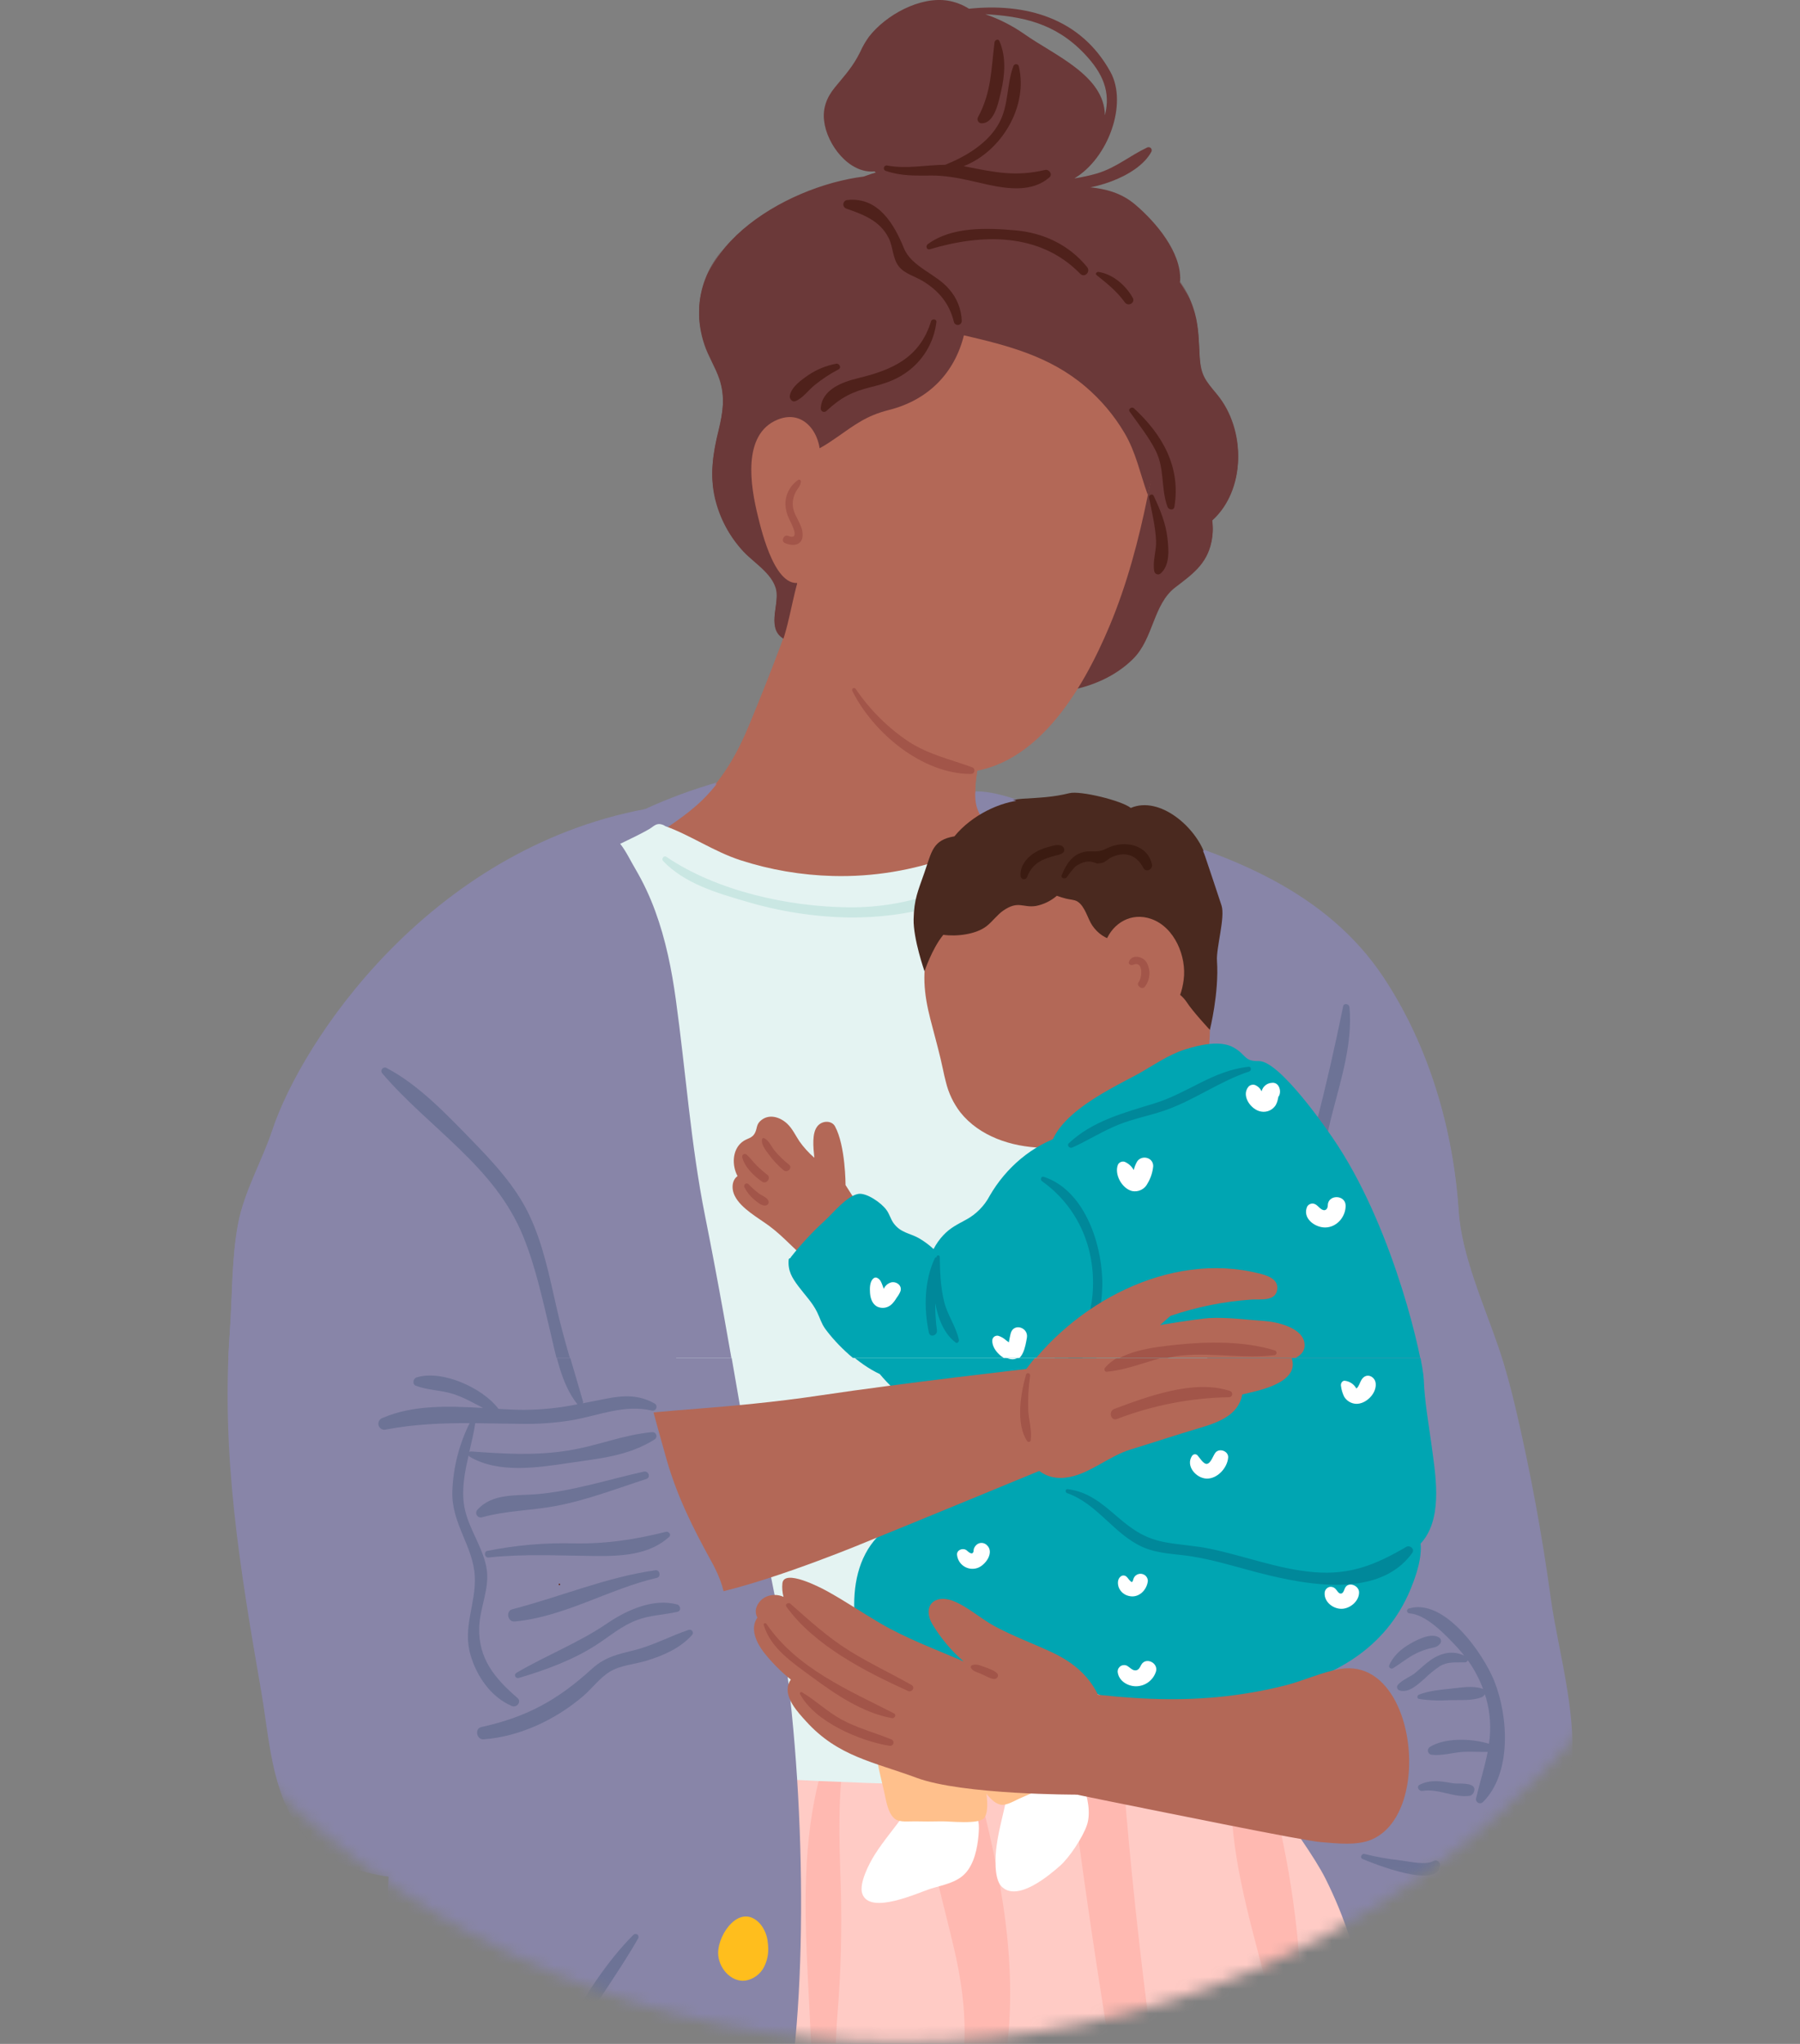 <svg width="148" height="168" viewBox="0 0 148 168" fill="none" xmlns="http://www.w3.org/2000/svg">
<rect x="0" y="0" width="148" height="168" fill="#808080" stroke="none"/>
<mask id="mask0_802_1228" style="mask-type:alpha" maskUnits="userSpaceOnUse" x="0" y="19" width="148" height="149">
<circle cx="74" cy="93.881" r="74" fill="white"/>
</mask>
<g mask="url(#mask0_802_1228)">
<g clip-path="url(#clip0_802_1228)">
<path d="M100.08 32.429C99.091 31.23 98.731 30.872 98.634 29.212C98.564 27.998 98.564 26.881 98.233 25.695C97.97 24.76 97.554 23.875 97.003 23.075C97.027 23.026 97.039 22.972 97.04 22.918C97.131 20.608 95.053 18.153 93.371 16.721C91.02 14.703 88.158 15.484 85.365 14.835C82.292 14.12 79.663 13.129 76.431 13.303C74.578 13.387 72.749 13.756 71.008 14.396C64.52 15.206 55.382 20.578 57.918 28.206C58.243 29.186 58.821 30.067 59.15 31.04C59.645 32.508 59.45 33.877 59.084 35.354C58.629 37.196 58.351 38.955 58.788 40.841C59.173 42.475 59.976 43.982 61.12 45.212C62.049 46.217 63.769 47.173 63.866 48.692C63.957 50.072 62.972 51.88 64.8 52.562C65.701 52.897 66.889 52.562 67.834 52.637C69.631 52.765 71.227 53.438 72.808 54.251C77.223 56.525 82.963 57.505 87.891 56.633C89.838 56.291 91.759 55.447 93.174 54.037C94.863 52.354 94.808 49.564 96.638 48.164C98.023 47.102 99.228 46.27 99.608 44.448C99.731 43.867 99.749 43.269 99.661 42.682C102.445 40.185 102.447 35.299 100.08 32.429Z" fill="#6B3939"/>
<path d="M80.934 68.195C82.521 69.359 84.42 70.487 85.546 72.147C86.253 74.229 86.853 76.345 87.346 78.488C88.2 82.365 88.5 86.297 88.977 90.227C89.86 97.557 92.536 104.516 93.452 111.832C93.894 115.384 94.028 118.897 94.98 122.379C95.907 125.757 97.254 129.033 97.897 132.488C98.475 135.608 97.936 138.855 99.184 141.832C100.389 144.702 102.535 147.068 103.001 150.243C103.009 150.31 103.039 150.373 103.085 150.422C103.612 154.16 104.641 157.871 105.513 161.461C107.147 168.184 108.761 174.909 110.443 181.618C112.194 188.602 114.02 197.294 115.919 204.23C116.36 205.866 116.817 209.646 117.272 211.278C117.398 211.73 117.504 212.247 117.628 212.77C118.791 212.505 122.182 211.415 123.774 211.119C123.895 207.167 124.494 199.245 124.114 195.397C123.496 189.134 123.688 182.874 123.114 176.607C122.588 170.853 123.169 165.23 121.522 159.629C121.112 158.137 120.822 156.616 120.654 155.078C120.654 155.078 127.278 154.637 129.013 146.406C129.987 141.801 128.11 135.778 127.512 131.393C126.792 126.125 125.824 120.9 124.609 115.718C124.216 114.058 123.778 112.406 123.231 110.797C122.034 107.282 120.171 103.169 119.932 99.495C119.491 92.792 117.477 85.928 113.751 80.323C109.079 73.291 101.166 70.224 93.337 68.089C90.909 67.427 88.414 67.014 85.961 66.431C83.862 65.934 81.702 64.802 79.508 65.091C79.401 65.094 79.3 65.137 79.224 65.212C79.149 65.287 79.105 65.389 79.102 65.495C79.099 66.789 79.949 67.469 80.934 68.195Z" fill="#8885A8"/>
<path d="M110.958 82.672C110.932 82.396 110.501 82.288 110.437 82.601C109.775 85.836 109.06 89.004 108.229 92.203C107.541 94.864 106.644 97.91 107.194 100.668C107.26 101.006 107.836 101.021 107.892 100.668C108.388 97.508 108.748 94.475 109.552 91.362C110.278 88.556 111.223 85.6 110.958 82.672Z" fill="#6D7396"/>
<path d="M52.689 198.998C52.321 202.531 51.502 209.869 50.727 213.329C56.584 213.662 62.448 213.523 68.307 213.883C71.95 214.104 75.582 214.508 79.227 214.696C82.872 214.883 86.477 214.685 90.122 214.4C93.655 214.122 97.209 213.857 100.762 213.874C104.153 213.89 107.5 214.265 110.891 213.956C113.459 213.724 115.934 213.157 118.422 212.589C118.422 206.489 117.819 196.556 117.071 190.511C116.298 184.239 115.616 177.907 114.004 171.781C112.545 166.232 112.145 160.742 108.997 154.441C108.114 152.674 105.99 149.731 104.764 148.073C104.21 147.334 103.842 146.854 103.842 146.854C102.982 146.255 102.164 145.599 101.393 144.89C100.168 143.775 98.85 142.3 98.391 140.851C98.356 140.729 98.275 140.626 98.164 140.564C98.054 140.501 97.924 140.485 97.801 140.518C92.973 142.545 87.789 142.326 82.684 141.768C78.609 141.326 74.535 140.823 70.464 140.328L69.669 140.233L66.782 139.887C66.163 139.814 66.172 140.77 66.782 140.851C67.117 140.896 67.457 140.933 67.795 140.977C64.324 143.185 63.401 148.137 62.457 151.893C60.858 158.258 59.648 164.744 57.41 170.93C56.352 173.86 54.866 176.576 53.698 179.453C52.482 182.431 52.186 185.374 52.413 188.569C52.667 192.07 53.054 195.472 52.689 198.998Z" fill="#FFCBC5"/>
<path d="M63.465 213.689C64.979 213.731 66.494 213.786 68.008 213.876C68.059 213.322 68.108 212.812 68.163 212.368C69.046 205.151 69.675 194.017 69.598 186.74C69.516 179.686 68.296 172.736 68.85 165.68C69.143 162.14 69.236 158.585 69.13 155.034C69 151.219 68.854 147.413 69.503 143.638C69.523 143.525 69.514 143.41 69.477 143.302C69.772 142.448 70.112 141.593 70.503 140.743C70.535 140.677 70.548 140.603 70.541 140.53C70.535 140.456 70.509 140.386 70.466 140.326C70.293 140.068 69.867 139.953 69.671 140.231C69.654 140.247 69.64 140.267 69.631 140.288C69.212 141.079 68.841 141.876 68.51 142.68C67.651 142.685 66.806 142.891 66.041 143.282C64.997 143.805 65.783 145.459 66.819 144.918C67.056 144.764 67.315 144.644 67.587 144.563C67.54 144.982 67.492 145.404 67.459 145.83C64.48 156.796 68.159 168.82 66.114 180.031C65.478 183.493 64.407 186.875 64.103 190.396C63.803 193.854 64.544 197.261 64.606 200.711C64.659 203.798 64.246 210.708 63.465 213.689Z" fill="#FFB9B1"/>
<path d="M75.607 145.28C75.868 145.116 76.141 144.975 76.426 144.856C75.494 150.298 77.444 155.54 78.6 160.865C79.373 164.435 79.601 167.873 78.854 171.462C78.174 174.706 77.046 177.838 76.503 181.11C75.399 187.756 76.856 193.664 78.161 200.128C78.879 203.681 78.812 211.097 78.453 214.642C78.711 214.658 78.969 214.678 79.227 214.691C80.612 214.764 81.987 214.779 83.358 214.755C83.408 213.942 83.482 213.126 83.579 212.307C83.979 208.887 84.462 201.61 83.579 198.225C82.725 194.964 80.885 192.065 79.923 188.844C78.713 184.78 80.144 181.205 81.144 177.275C82.063 173.804 82.669 170.257 82.956 166.678C83.533 158.77 81.568 151.118 79.514 143.549C79.465 143.383 79.364 143.236 79.226 143.131C79.088 143.025 78.92 142.966 78.746 142.962C77.364 142.798 75.969 143.128 74.807 143.894C73.931 144.452 74.73 145.83 75.607 145.28Z" fill="#FFB9B1"/>
<path d="M86.279 146.424C86.837 146.727 87.48 146.832 88.105 146.724C89.783 160.291 92.148 173.766 94.311 187.264C94.925 191.099 95.713 194.943 96 198.822C96.274 202.613 95.846 210.227 95.128 213.947C95.128 213.978 95.113 214.014 95.106 214.047C96.576 213.961 98.051 213.899 99.522 213.879C99.579 213.34 99.639 212.801 99.696 212.261C100.074 208.682 100.069 201.314 99.61 197.744C98.696 190.631 97.056 183.603 95.947 176.519C94.786 169.123 93.834 161.696 93.09 154.238C92.909 152.429 92.74 150.618 92.583 148.804C92.496 147.837 92.618 146.325 91.942 145.493C91.048 144.389 89.944 144.852 88.852 145.17C88.671 144.272 88.496 143.375 88.311 142.481C88.229 142.086 87.551 142.168 87.597 142.576C87.706 143.503 87.818 144.431 87.933 145.358C87.611 145.393 87.285 145.343 86.988 145.212C86.184 144.83 85.467 145.985 86.279 146.424Z" fill="#FFB9B1"/>
<path d="M101.38 144.364C101.402 144.377 101.422 144.399 101.448 144.415C101.426 144.569 101.406 144.728 101.393 144.883C100.762 150.111 102.098 155.348 103.416 160.39C104.197 163.384 105.023 166.38 105.542 169.429C106.122 172.805 106.277 176.229 106.495 179.64C106.71 182.947 106.958 186.259 107.239 189.575C107.413 192.122 108.118 194.604 109.31 196.861C110.787 199.799 110.293 206.668 109.889 209.801C109.708 211.218 109.526 212.635 109.343 214.053C109.858 214.033 110.375 214.007 110.889 213.958C111.701 213.885 112.503 213.775 113.298 213.647C113.101 209.145 113.649 200.709 112.485 196.298C111.743 193.467 110.299 190.86 109.776 187.961C109.16 184.537 109.646 181.02 109.235 177.569C108.842 174.299 107.469 171.29 107.189 167.989C106.915 164.841 106.968 161.684 106.606 158.536C106.27 155.462 105.748 152.412 105.043 149.402C104.943 148.987 104.857 148.534 104.762 148.066C104.367 146.13 103.879 143.918 102.25 142.869C101.316 142.262 100.439 143.766 101.38 144.364Z" fill="#FFB9B1"/>
<path d="M61.328 63.705C57.242 64.632 53.064 66.206 49.483 68.401C47.055 69.889 42.705 72.549 42.977 75.814C42.979 75.904 43.009 75.99 43.063 76.062C43.117 76.133 43.192 76.186 43.277 76.212C44.88 76.653 46.589 75.616 48.053 75.015C50.116 74.164 52.124 73.183 54.065 72.079C56.846 70.493 61.397 68.224 61.012 64.387C61.012 64.374 61.012 64.367 61.012 64.356L61.52 64.135C61.767 64.029 61.578 63.647 61.328 63.705Z" fill="#8885A8"/>
<path d="M94.299 30.575C92.703 27.735 89.111 25.642 86.331 24.172C83.461 22.655 80.43 21.644 77.233 21.443C77.674 21.284 78.092 21.143 78.531 21.013C78.591 20.991 78.64 20.948 78.669 20.891C78.698 20.835 78.705 20.77 78.688 20.709C78.671 20.647 78.631 20.595 78.577 20.562C78.523 20.529 78.459 20.517 78.396 20.529C77.367 20.726 76.358 21.022 75.385 21.412V21.412C75.311 21.415 75.24 21.444 75.186 21.494C70.839 23.287 66.737 26.903 65.183 31.301C65.133 31.333 65.096 31.38 65.075 31.436C64.329 33.333 63.822 35.315 63.562 37.337C63.332 39.136 63.282 40.953 63.412 42.762C63.586 45.128 64.052 47.464 64.799 49.716C64.98 50.279 65.183 50.833 65.401 51.379C67.578 56.832 71.925 63.206 78.438 63.387C85.024 63.57 89.049 56.543 91.244 51.306C92.679 47.875 93.632 44.261 94.372 40.622L94.388 40.543C95.017 37.417 95.975 33.533 94.299 30.575Z" fill="#B36857"/>
<path d="M64.458 42.85C64.017 42.653 63.677 42.64 63.414 42.773C63.586 45.133 63.577 48.376 64.975 50.279C65.439 49.57 65.518 48.204 65.591 47.296C65.695 46.025 65.922 43.512 64.458 42.85Z" fill="#6B3939"/>
<path d="M84.859 69.723C83.031 68.672 80.311 68.019 80.194 65.46C80.09 63.217 81.026 60.658 81.384 58.448C81.618 57.004 81.825 55.529 81.03 54.216C80.171 52.789 78.436 51.867 77.01 51.14C73.643 49.425 66.371 46.751 66.463 46.201C66.492 46.034 66.243 45.888 66.163 46.073C65.209 48.255 65.059 50.71 64.225 52.948C63.39 55.187 62.518 57.364 61.619 59.539C60.703 61.773 59.515 63.914 57.776 65.619C56.396 66.972 54.736 67.95 53.168 69.059C53.13 69.05 53.09 69.05 53.052 69.058C53.014 69.066 52.978 69.082 52.946 69.104C52.914 69.127 52.887 69.156 52.867 69.19C52.848 69.223 52.835 69.261 52.83 69.299C52.552 69.5 52.278 69.706 52.011 69.922C51.815 70.079 52.027 70.436 52.258 70.348C52.44 70.28 52.616 70.207 52.793 70.127C52.861 73.136 55.181 75.452 57.233 77.488C59.867 80.102 62.039 83.019 64.26 85.977C66.176 88.534 68.177 91.055 70.687 93.064C72.522 94.526 74.696 96.285 76.913 94.722C82.863 90.527 85.188 82.579 87.069 75.945C87.863 73.121 87.554 71.271 84.859 69.723Z" fill="#B36857"/>
<path d="M79.926 62.947C78.116 62.285 76.356 61.908 74.705 60.839C72.99 59.687 71.512 58.215 70.353 56.505C70.33 56.471 70.295 56.448 70.256 56.439C70.216 56.429 70.174 56.436 70.139 56.456C70.104 56.477 70.078 56.51 70.066 56.549C70.054 56.588 70.057 56.63 70.075 56.666C71.788 60.106 75.815 63.51 79.851 63.499C79.918 63.497 79.981 63.471 80.031 63.426C80.08 63.382 80.112 63.321 80.121 63.255C80.13 63.189 80.115 63.122 80.08 63.066C80.044 63.009 79.99 62.967 79.926 62.947V62.947Z" fill="#A25549"/>
<path d="M95.239 30.442C93.641 27.603 90.23 24.532 87.453 23.068C84.582 21.551 78.741 18.926 78.427 18.986C77.429 19.176 73.055 19.805 72.055 20.204C72.055 20.204 65.591 25.757 64.037 30.155C63.992 30.186 63.829 35.343 63.566 37.359C64.391 37.497 65.234 37.466 66.046 37.269C67.072 37.01 67.96 36.419 68.821 35.82C70.316 34.778 71.239 34.054 73.064 33.588C76.376 32.763 78.502 30.497 79.259 27.444C82.858 28.278 86.296 29.155 89.225 31.639C90.51 32.725 91.603 34.019 92.46 35.467C93.422 37.092 93.747 38.838 94.383 40.576C95.019 37.416 96.911 33.394 95.239 30.442Z" fill="#6B3939"/>
<path d="M67.396 37.77C67.405 37.757 67.411 37.743 67.414 37.728C67.634 35.708 66.186 33.449 63.93 34.377C60.984 35.586 61.722 39.896 62.311 42.283C62.629 43.581 63.835 48.707 66.065 47.665C67.098 47.184 67.168 45.55 67.321 44.605C67.69 42.5 67.894 40.37 67.932 38.234C67.938 38.165 67.927 38.096 67.9 38.032C67.874 37.968 67.833 37.912 67.781 37.867C67.729 37.822 67.667 37.789 67.6 37.773C67.533 37.756 67.463 37.755 67.396 37.77Z" fill="#B36857"/>
<path d="M65.98 43.609C65.907 43.091 65.609 42.66 65.401 42.19C65.252 41.897 65.177 41.571 65.184 41.242C65.191 40.914 65.278 40.591 65.439 40.304C65.618 39.984 65.787 39.863 65.856 39.505C65.88 39.384 65.75 39.249 65.635 39.331C65.297 39.557 65.023 39.866 64.839 40.229C64.654 40.592 64.566 40.995 64.582 41.402C64.607 41.785 64.706 42.16 64.873 42.505C65.057 42.925 65.878 44.349 64.778 43.927C64.441 43.799 64.196 44.369 64.531 44.517C65.359 44.872 66.125 44.625 65.98 43.609Z" fill="#A25549"/>
<path d="M78.057 23.666C76.991 22.386 74.966 21.838 74.33 20.293C73.529 18.321 72.233 16.063 69.694 16.319C69.608 16.322 69.527 16.355 69.463 16.413C69.4 16.471 69.359 16.549 69.347 16.634C69.335 16.718 69.354 16.805 69.4 16.877C69.445 16.95 69.515 17.003 69.597 17.03C71.008 17.531 72.328 18.003 73.063 19.427C73.447 20.174 73.377 21.101 73.904 21.779C74.377 22.386 75.26 22.604 75.891 22.991C77.216 23.803 78.068 24.839 78.441 26.358C78.463 26.433 78.511 26.497 78.577 26.54C78.642 26.582 78.721 26.6 78.798 26.59C78.876 26.579 78.947 26.541 78.999 26.483C79.051 26.425 79.08 26.35 79.082 26.271C79.053 25.311 78.691 24.39 78.057 23.666Z" fill="#4F211B"/>
<path d="M76.554 26.291C75.631 29.296 73.366 30.288 70.551 30.968C69.239 31.283 67.553 31.915 67.486 33.469C67.487 33.522 67.503 33.575 67.533 33.619C67.563 33.663 67.605 33.698 67.654 33.718C67.704 33.739 67.758 33.745 67.81 33.735C67.863 33.725 67.911 33.7 67.95 33.663C69.155 32.544 70.069 32.078 71.644 31.692C72.641 31.444 73.569 31.155 74.423 30.564C75.129 30.087 75.725 29.465 76.169 28.738C76.612 28.011 76.894 27.197 76.995 26.351C77.028 26.093 76.624 26.06 76.554 26.291Z" fill="#4F211B"/>
<path d="M68.751 29.78C67.931 29.932 67.15 30.251 66.457 30.718C65.886 31.115 65.091 31.672 64.945 32.387C64.892 32.634 65.122 32.974 65.411 32.853C66.029 32.592 66.444 31.981 66.956 31.559C67.572 31.055 68.238 30.614 68.943 30.245C69.215 30.117 69.023 29.731 68.751 29.78Z" fill="#4F211B"/>
<path d="M95.994 44.115C95.853 42.87 95.385 41.753 94.86 40.633C94.754 40.413 94.442 40.576 94.484 40.79C94.705 41.949 95.003 43.128 95.058 44.309C95.1 45.179 94.745 46.025 94.917 46.868C94.932 46.921 94.961 46.969 95 47.007C95.04 47.046 95.088 47.073 95.141 47.087C95.195 47.101 95.251 47.101 95.304 47.087C95.357 47.073 95.405 47.046 95.445 47.007C96.206 46.338 96.1 45.042 95.994 44.115Z" fill="#4F211B"/>
<path d="M93.241 33.445C93.062 33.281 92.733 33.5 92.888 33.718C93.621 34.756 94.455 35.789 95.027 36.926C95.784 38.432 95.44 40.039 96.001 41.549C96.089 41.79 96.513 41.863 96.564 41.549C97.109 38.258 95.577 35.604 93.241 33.445Z" fill="#4F211B"/>
<path d="M89.385 21.831C87.897 20.006 85.813 19.023 83.481 18.816C81.15 18.608 78.251 18.498 76.282 19.955C76.088 20.098 76.191 20.451 76.459 20.372C80.735 19.087 85.51 18.981 88.822 22.388C89.189 22.752 89.696 22.211 89.385 21.831Z" fill="#4F211B"/>
<path d="M93.133 24.351C92.545 23.317 91.495 22.414 90.318 22.231C90.183 22.211 90.024 22.386 90.163 22.496C91.026 23.18 91.828 23.821 92.484 24.73C92.753 25.114 93.376 24.781 93.133 24.351Z" fill="#4F211B"/>
<path d="M98.936 121.562C99.378 114.738 99.766 107.902 97.797 101.266C96.596 97.221 95.547 93.391 95.212 89.154C94.907 85.301 94.991 81.427 94.582 77.576C94.077 72.719 93.185 72.529 87.027 69.593C85.846 69.03 83.786 67.745 82.627 68.18C81.102 68.752 79.711 69.725 78.159 70.297C75.062 71.432 71.779 71.971 68.482 71.885C65.9 71.819 63.342 71.382 60.885 70.588C58.701 69.88 56.807 68.544 54.681 67.778C54.647 67.747 54.608 67.723 54.566 67.705C54.147 67.528 53.937 67.628 53.593 67.891C52.835 68.471 46.898 71.132 46.898 71.132C46.898 71.132 48.731 73.304 48.733 73.492V73.562C48.561 73.844 48.414 74.139 48.292 74.445C48.19 74.719 48.55 74.838 48.733 74.699C48.733 74.699 48.733 74.699 48.748 74.688C48.835 80.967 49.071 87.29 50.351 93.455C51.828 100.548 55.734 106.783 55.78 114.162C55.8 117.502 55.471 120.86 55.911 124.185C56.301 127.134 57.533 129.55 58.737 132.215C60.282 135.646 60.547 139.22 61.145 142.883C61.399 144.441 61.393 145.64 63.329 146.126C64.488 146.415 85.884 147.1 89.533 146.841C91.69 146.689 103.853 146.841 103.853 146.841C103.853 146.841 101.963 134.919 101.848 131.806C101.709 128.336 98.695 125.024 98.936 121.562Z" fill="#E4F3F2"/>
<path d="M83.197 70.182C78.94 72.79 74.843 74.514 69.747 74.461C64.799 74.408 58.929 73.119 54.796 70.313C54.575 70.167 54.354 70.483 54.526 70.659C56.293 72.505 58.927 73.278 61.309 73.971C64.049 74.792 66.887 75.238 69.747 75.296C74.478 75.357 80.124 74.128 83.499 70.564C83.535 70.52 83.555 70.465 83.555 70.408C83.556 70.352 83.537 70.296 83.501 70.252C83.466 70.207 83.417 70.176 83.361 70.163C83.306 70.151 83.248 70.157 83.197 70.182Z" fill="#CAE7E3"/>
<path d="M35.87 97.857C36.311 101.001 37.194 103.997 37.996 107.059C38.932 110.678 35.084 113.385 35.221 117.069C35.373 121.112 31.406 147.475 31.788 163.519C31.885 167.601 37.44 204.732 37.387 211.157C41.414 212.084 43.365 212.713 47.496 213.097C49.651 213.296 51.806 213.402 53.961 213.473C54.623 212.64 55.02 211.547 55.451 210.567C56.535 208.108 57.541 201.736 58.478 199.223C62.37 188.721 63.057 183.162 64.838 172.11C66.638 160.958 65.962 142.395 63.734 131.325C61.447 119.964 60.242 111.186 57.972 99.82C56.793 93.918 56.391 87.971 55.568 82.025C55.228 79.566 54.735 77.113 53.877 74.777C53.439 73.573 52.892 72.411 52.243 71.306C51.828 70.609 51.486 69.853 50.978 69.216C50.121 68.142 49.282 69.023 48.269 69.602C45.876 70.969 43.593 72.516 41.336 74.095C39.486 75.388 36.715 76.806 35.846 79.038C34.859 81.575 35.34 85.131 35.325 87.801C35.266 91.162 35.449 94.522 35.87 97.857V97.857Z" fill="#8885A8"/>
<path d="M52.088 159.03C49.88 161.238 48.193 163.94 46.643 166.625C45.164 169.186 43.259 172.158 42.731 175.107C42.721 175.158 42.728 175.21 42.752 175.255C42.776 175.3 42.815 175.336 42.862 175.356C42.909 175.376 42.962 175.379 43.011 175.364C43.06 175.349 43.102 175.318 43.131 175.275C44.915 172.836 45.983 169.756 47.524 167.14C49.09 164.49 50.942 162.002 52.474 159.328C52.502 159.277 52.511 159.217 52.498 159.16C52.486 159.102 52.454 159.051 52.407 159.015C52.361 158.98 52.303 158.961 52.245 158.964C52.186 158.967 52.131 158.99 52.088 159.03Z" fill="#6D7396"/>
<path d="M116.156 125.251C114.655 123.545 111.52 123.876 109.51 123.766C105.363 123.535 101.249 122.884 97.233 121.82C95.688 121.414 94.186 120.9 92.57 120.984C90.954 121.068 89.362 121.573 87.803 121.929C87.781 121.929 87.329 119.648 87.305 119.648C84.214 119.648 81.366 122.681 78.35 123.35C76.122 123.847 73.764 124.613 72.152 126.318C70.541 128.022 70.11 130.435 70.263 132.74C70.402 134.749 70.709 136.743 71.181 138.701C70.896 138.743 70.609 138.783 70.324 138.84C70.139 138.878 70.194 139.147 70.369 139.156C70.68 139.174 70.991 139.183 71.302 139.194C71.503 139.977 71.726 140.739 71.978 141.483C72.033 141.649 72.3 141.631 72.294 141.441C72.265 140.696 72.191 139.954 72.073 139.218C73.177 139.249 74.298 139.273 75.409 139.37C76.848 139.498 78.5 140.072 79.953 139.812C81.277 139.571 82.346 138.564 83.624 138.182C85.295 137.683 86.936 137.975 88.534 138.555C90.894 139.412 93.148 140.832 95.714 140.984C98.681 141.154 101.69 139.606 104.569 138.997C109.566 137.957 113.93 135.564 115.977 130.634C116.611 129.075 117.423 126.702 116.156 125.251Z" fill="#00A5B2"/>
<path d="M89.124 70.379C86.155 69.991 83.148 70.713 80.679 72.408C79.034 73.531 76.985 75.417 76.568 77.532C76.553 77.523 76.535 77.518 76.518 77.516C76.5 77.515 76.482 77.517 76.465 77.523C76.448 77.529 76.433 77.539 76.42 77.552C76.408 77.564 76.398 77.579 76.391 77.596C75.773 79.691 75.963 81.57 76.504 83.674C76.782 84.756 77.082 85.831 77.341 86.917C77.405 87.2 77.471 87.485 77.531 87.767C77.604 88.125 77.681 88.467 77.771 88.803C77.987 89.713 78.392 90.567 78.961 91.309C80.542 93.296 83.174 94.148 85.64 94.221C89.082 94.327 92.462 93.013 95.354 91.227C96.354 90.606 97.63 89.86 98.381 88.933C99.306 87.803 99.394 86.436 99.469 85.032C99.803 78.665 95.877 71.299 89.124 70.379Z" fill="#B36857"/>
<path d="M100.064 78.846C99.993 77.801 100.752 75.275 100.439 74.311C100.011 72.986 99.534 71.611 99.094 70.286C98.333 67.992 95.357 65.394 92.977 66.409C92.202 65.797 88.822 64.976 87.936 65.195C86.512 65.546 85.472 65.561 84.028 65.658C82.287 65.773 79.92 66.857 78.476 68.626C76.67 68.926 76.612 69.891 76.005 71.619C75.46 73.18 75.16 73.801 75.122 75.43C75.085 77.059 76.019 79.722 76.019 79.722C76.019 79.722 76.621 77.876 77.564 76.719C78.617 76.876 80.229 76.697 81.11 76.017C81.604 75.635 81.993 75.07 82.503 74.721C83.742 73.88 84.084 74.514 85.174 74.35C85.812 74.225 86.406 73.936 86.899 73.511C87.146 73.602 87.398 73.68 87.654 73.746C87.932 73.825 88.345 73.825 88.594 73.984C89.228 74.39 89.429 75.392 89.813 75.956C90.74 77.313 92.376 77.565 93.774 76.934C94.189 77.27 94.566 77.653 94.897 78.073C95.418 78.784 95.339 79.715 95.743 80.413C96.147 81.111 97.092 81.504 97.582 82.265C98.072 83.027 99.479 84.533 99.479 84.533C99.479 84.533 100.245 81.515 100.064 78.846Z" fill="#4A291F"/>
<path d="M94.67 75.419C93.027 74.836 91.517 75.746 90.928 77.227C90.144 76.722 89.451 76.139 88.484 76.022C88.294 76 88.263 76.26 88.395 76.349C88.991 76.772 89.552 77.232 90.144 77.673C90.107 77.721 90.084 77.777 90.075 77.837C90.067 77.897 90.075 77.957 90.097 78.013C90.76 79.974 91.837 82.791 94.072 83.385C96.149 83.932 97.094 82.245 97.328 80.404C97.575 78.51 96.586 76.097 94.67 75.419Z" fill="#B36857"/>
<path d="M94.257 78.956C93.941 78.486 93.073 78.294 92.826 78.928C92.745 79.133 93.001 79.257 93.162 79.184C93.999 78.804 93.943 80.191 93.623 80.608C93.402 80.893 93.895 81.27 94.127 80.994C94.351 80.707 94.484 80.359 94.507 79.995C94.531 79.632 94.443 79.269 94.257 78.956Z" fill="#A25549"/>
<path d="M94.718 70.935C94.356 69.282 92.44 68.926 91.08 69.58C90.472 69.873 90.318 69.873 89.667 69.86C89.331 69.845 88.997 69.913 88.693 70.057C87.973 70.401 87.589 71.108 87.302 71.812C87.194 72.068 87.578 72.178 87.717 71.986C87.933 71.675 88.171 71.38 88.428 71.103C89.039 70.662 89.628 70.581 90.194 70.862C90.342 70.852 90.49 70.834 90.636 70.807C90.857 70.754 91.135 70.483 91.298 70.394C92.44 69.811 93.444 70.116 94.014 71.227C94.226 71.631 94.809 71.344 94.718 70.935Z" fill="#3B1B11"/>
<path d="M87.274 69.396C86.983 69.255 86.499 69.418 86.206 69.498C85.775 69.606 85.364 69.782 84.989 70.021C84.371 70.434 83.85 71.114 83.918 71.891C83.921 71.955 83.947 72.016 83.99 72.064C84.033 72.111 84.092 72.142 84.156 72.15C84.219 72.158 84.284 72.144 84.338 72.11C84.392 72.075 84.433 72.023 84.452 71.962C84.894 70.82 85.722 70.485 86.832 70.196C87.071 70.134 87.495 70.072 87.513 69.741C87.511 69.666 87.488 69.594 87.445 69.532C87.403 69.471 87.343 69.424 87.274 69.396V69.396Z" fill="#3B1B11"/>
<path d="M117.701 118.754C117.46 116.988 117.135 115.21 117.067 113.418C116.998 111.625 114.685 101.275 110.02 94.082C109.136 92.702 105.198 87.072 103.515 87.101C102.244 87.125 102.52 86.584 101.398 85.966C100.347 85.385 98.671 85.745 97.424 86.147C96.031 86.588 94.812 87.472 93.538 88.178C91.143 89.485 85.416 92.066 86.374 95.685C86.38 95.708 86.392 95.73 86.409 95.748C86.425 95.766 86.446 95.78 86.469 95.788C85.674 100.626 86.659 100.997 86.54 105.851C86.476 108.501 86.447 110.539 87.017 113.137C87.361 114.611 87.485 116.127 87.383 117.637C87.202 120.032 85.681 122.405 88.661 123.792C89.935 124.386 91.366 124.32 92.635 125.002C93.7 125.578 94.563 126.499 95.614 127.11C98.484 128.779 102.458 129.336 105.953 128.797C107.238 129.154 108.576 129.281 109.905 129.172C112.159 129.007 115.61 128.51 117.076 126.554C118.626 124.474 118.01 121.105 117.701 118.754Z" fill="#00A5B2"/>
<path d="M69.526 97.291C69.526 97.291 69.526 94.055 68.658 92.465C68.387 91.969 67.616 91.969 67.221 92.443C66.746 93.017 66.87 94.174 66.96 95.048C66.501 94.65 66.09 94.197 65.737 93.701C65.41 93.216 65.161 92.657 64.731 92.251C64.121 91.677 63.185 91.394 62.51 92.03C62.2 92.32 62.258 92.604 62.105 92.944C61.86 93.494 61.454 93.399 61.002 93.766C60.189 94.428 60.182 95.7 60.644 96.552C60.202 96.863 60.105 97.565 60.423 98.192C60.94 99.225 62.381 100.003 63.267 100.663C64.488 101.57 65.475 102.76 66.638 103.683C68.267 104.97 71.99 101.166 71.99 101.166L69.526 97.291Z" fill="#B36857"/>
<path d="M64.878 95.612C64.445 95.272 64.049 94.888 63.695 94.466C63.441 94.157 63.194 93.554 62.796 93.428C62.77 93.422 62.742 93.426 62.718 93.439C62.694 93.453 62.676 93.475 62.668 93.501C62.534 93.929 63.006 94.488 63.245 94.812C63.586 95.276 63.982 95.697 64.423 96.067C64.741 96.334 65.201 95.866 64.878 95.612Z" fill="#A25549"/>
<path d="M63.105 96.455C62.786 96.209 62.481 95.943 62.194 95.66C61.922 95.38 61.675 95.038 61.379 94.777C61.344 94.751 61.302 94.735 61.258 94.732C61.215 94.729 61.171 94.739 61.133 94.761C61.095 94.783 61.065 94.816 61.046 94.856C61.027 94.895 61.02 94.939 61.026 94.983C61.204 95.791 62.008 96.57 62.67 97.011C63.006 97.252 63.428 96.722 63.105 96.455Z" fill="#A25549"/>
<path d="M63.2 98.647C63.145 98.32 62.652 98.17 62.407 97.985C62.099 97.754 61.811 97.498 61.546 97.219C61.369 97.04 61.105 97.265 61.213 97.475C61.407 97.866 61.681 98.211 62.019 98.488C62.294 98.709 62.714 99.118 63.087 98.919C63.132 98.891 63.166 98.849 63.186 98.801C63.206 98.752 63.211 98.699 63.2 98.647Z" fill="#A25549"/>
<path d="M89.221 93.296C89.303 93.112 89.221 92.854 88.978 92.876C88.735 92.898 88.537 92.943 88.316 92.987C88.21 92.96 88.113 92.927 88.002 92.907C87.89 92.882 87.772 92.898 87.671 92.953C87.569 93.008 87.492 93.099 87.453 93.207C84.883 93.989 82.717 95.857 81.385 98.157C80.941 99.009 80.248 99.706 79.398 100.155C78.699 100.537 78.144 100.8 77.579 101.396C77.254 101.74 76.979 102.128 76.762 102.549C76.393 102.207 75.987 101.907 75.553 101.654C74.797 101.231 74.045 101.226 73.455 100.398C73.234 100.076 73.133 99.67 72.892 99.341C72.451 98.727 71.239 97.91 70.581 98.016C69.633 98.179 68.512 99.575 67.838 100.197C66.822 101.125 65.883 102.133 65.03 103.213C65.013 103.24 64.999 103.268 64.988 103.297C64.955 103.296 64.923 103.307 64.897 103.328C64.871 103.349 64.855 103.379 64.849 103.412C64.77 104.337 65.116 104.898 65.655 105.62C66.194 106.342 66.79 106.927 67.189 107.741C67.43 108.234 67.523 108.64 67.852 109.104C68.817 110.428 70.589 112.133 72.338 112.943C73.812 114.713 75.711 116.08 77.858 116.917C81.955 118.42 86.086 116.321 88.802 113.237C91.868 109.753 92.826 105.951 92.776 101.381C92.754 98.442 92.091 94.623 89.221 93.296Z" fill="#00A5B2"/>
<path d="M73.287 105.286C73.151 105.323 73.024 105.39 72.916 105.481C72.809 105.573 72.723 105.687 72.665 105.816C72.634 105.728 72.603 105.637 72.567 105.551C72.472 105.302 72.389 105.046 72.126 104.92C72.077 104.894 72.022 104.884 71.967 104.891C71.913 104.898 71.862 104.922 71.821 104.959C71.499 105.213 71.508 105.803 71.536 106.174C71.57 106.602 71.715 107.057 72.115 107.278C72.317 107.376 72.545 107.408 72.767 107.368C72.988 107.328 73.191 107.219 73.347 107.057C73.492 106.906 73.618 106.737 73.722 106.556C73.846 106.398 73.949 106.225 74.029 106.041C74.208 105.551 73.711 105.196 73.287 105.286Z" fill="white"/>
<path d="M83.103 109.481C83.042 109.702 83.004 109.944 82.96 110.176C82.959 110.191 82.959 110.206 82.96 110.22C82.887 110.17 82.816 110.117 82.739 110.064C82.556 109.891 82.336 109.761 82.097 109.684C81.994 109.657 81.884 109.672 81.792 109.725C81.7 109.778 81.632 109.864 81.602 109.967C81.474 110.722 82.377 111.605 83.09 111.713C84.103 111.87 84.307 110.569 84.435 109.845C84.585 108.984 83.337 108.598 83.103 109.481Z" fill="white"/>
<path d="M78.843 110.022C78.622 108.94 77.912 108.002 77.638 106.905C77.331 105.679 77.289 104.452 77.269 103.196C77.269 103.164 77.257 103.134 77.236 103.11C77.216 103.086 77.187 103.071 77.155 103.067C77.124 103.063 77.092 103.07 77.066 103.088C77.04 103.105 77.021 103.132 77.013 103.163C77.006 103.184 77.001 103.205 76.997 103.227C76.968 103.226 76.94 103.234 76.915 103.249C76.891 103.265 76.871 103.287 76.858 103.313C75.989 105.165 75.955 107.439 76.375 109.417C76.468 109.859 77.088 109.656 77.037 109.236C76.934 108.495 76.889 107.748 76.9 107C77.136 108.324 77.664 109.554 78.576 110.234C78.7 110.342 78.861 110.166 78.843 110.022Z" fill="#00889A"/>
<path d="M90.628 105.001C90.518 101.864 89.083 97.687 85.822 96.612C85.601 96.539 85.502 96.848 85.672 96.969C88.52 99 89.977 102.206 89.867 105.697C89.763 109.035 88.131 111.265 86.133 113.764C85.932 114.018 86.193 114.473 86.511 114.254C89.35 112.313 90.745 108.322 90.628 105.001Z" fill="#00889A"/>
<path d="M107.271 110.446C107.255 109.006 104.948 108.523 103.926 108.459C102.498 108.362 100.873 108.145 99.447 108.222C98.475 108.275 95.395 108.796 95.395 108.796C95.395 108.796 96.219 108.05 96.241 108.044C98.403 107.304 100.654 106.852 102.935 106.701C103.63 106.657 104.906 106.878 105.021 105.856C105.123 104.973 104.138 104.705 103.498 104.546C96.148 102.712 88.162 107.024 84.014 113.044C83.906 113.203 84.131 113.331 84.257 113.232C84.383 113.133 84.546 112.998 84.698 112.881C82.97 116.228 83.749 122.244 87.973 121.401C89.701 121.054 91.24 119.665 92.962 119.142C94.684 118.619 96.746 117.935 98.482 117.422C100.129 116.937 101.824 116.36 102.14 114.623C102.582 114.521 103.039 114.402 103.485 114.292C105.105 113.85 106.688 113.082 106.205 111.642C106.818 111.413 107.275 111.055 107.271 110.446Z" fill="#B36857"/>
<path d="M101.142 114.338C98.201 113.351 94.379 114.78 91.62 115.808C91.105 116.001 91.33 116.833 91.84 116.636C94.787 115.505 97.909 114.899 101.064 114.846C101.126 114.845 101.185 114.822 101.231 114.781C101.278 114.741 101.308 114.685 101.317 114.625C101.327 114.564 101.314 114.502 101.282 114.449C101.25 114.397 101.2 114.357 101.142 114.338V114.338Z" fill="#A25549"/>
<path d="M104.788 110.874C102.291 110.101 99.269 110.147 96.681 110.421C94.803 110.622 92.158 110.914 90.864 112.419C90.764 112.534 90.817 112.768 91.001 112.753C93.16 112.563 95.138 111.457 97.381 111.278C99.823 111.081 102.318 111.565 104.733 111.278C104.787 111.285 104.841 111.271 104.884 111.238C104.927 111.206 104.955 111.157 104.963 111.104C104.97 111.05 104.956 110.996 104.923 110.953C104.89 110.91 104.842 110.881 104.788 110.874V110.874Z" fill="#A25549"/>
<path d="M87.455 120.078L84.653 112.495C84.653 112.495 74.296 113.669 67.404 114.702C59.932 115.828 53.08 115.934 52.369 116.349C50.037 117.707 50.936 122.374 51.313 124.688C51.675 126.896 52.486 130.819 55.166 131.283C55.221 131.292 55.278 131.286 55.329 131.263C58.199 131.861 67.715 128.159 70.205 127.159C74.358 125.487 87.455 120.078 87.455 120.078Z" fill="#B36857"/>
<path d="M58.445 128.258C56.948 125.534 55.669 122.977 54.811 119.975C53.886 116.738 53.031 113.477 52.144 110.229C50.192 103.087 48.242 95.944 46.295 88.801C45.617 86.321 45.083 83.57 43.456 81.502C42.733 80.58 41.824 79.821 40.787 79.276C39.718 78.718 53.336 66.447 53.049 66.5C35.225 69.873 24.82 85.584 22.387 92.889C21.544 95.424 20.087 97.901 19.581 100.542C19.038 103.385 19.111 106.483 18.901 109.393C18.168 119.573 19.72 128.899 21.48 139.041C22.111 142.691 22.29 146.923 24.458 150.137C27.18 154.173 32.759 154.849 37.23 154.165C39.546 153.811 45.593 145.291 47.675 144.271C50.583 142.845 50.7 138.853 53.605 137.427C55.42 136.544 57.877 135.738 59.025 133.926C60.206 132.056 59.416 130.013 58.445 128.258Z" fill="#8885A8"/>
<path d="M84.543 115.897C84.511 114.957 84.563 114.015 84.697 113.084C84.726 112.863 84.426 112.769 84.362 112.992C83.92 114.537 83.505 117.019 84.45 118.447C84.469 118.476 84.496 118.498 84.529 118.511C84.561 118.523 84.597 118.525 84.63 118.516C84.663 118.507 84.693 118.487 84.715 118.46C84.736 118.433 84.749 118.4 84.75 118.365C84.85 117.551 84.585 116.721 84.543 115.897Z" fill="#A25549"/>
<path d="M79.728 148.868C79.152 148.647 78.262 148.757 77.668 148.733C76.756 148.696 75.847 148.656 74.935 148.645C74.854 148.64 74.773 148.66 74.704 148.702C74.634 148.744 74.579 148.807 74.546 148.881C74.519 148.901 74.495 148.925 74.476 148.954C73.659 150.144 72.67 151.259 71.906 152.473C71.464 153.18 70.608 154.818 70.899 155.655C71.522 157.452 75.555 155.54 76.582 155.226C77.544 154.935 78.675 154.743 79.386 153.963C80.097 153.184 80.362 151.919 80.454 150.872C80.516 150.062 80.585 149.221 79.728 148.868Z" fill="white"/>
<path d="M80.934 146.055C80.887 145.369 80.391 143.298 79.812 142.814C79.234 142.331 77.163 142.923 76.41 142.872C75.004 142.777 73.489 142.764 72.116 143.126C71.674 143.24 72.434 146.122 72.685 147.223C72.842 147.903 72.986 149.08 73.604 149.524C74.001 149.809 74.798 149.696 75.233 149.707C75.953 149.725 76.673 149.725 77.392 149.707C77.986 149.687 80.525 149.99 80.925 149.427C81.448 148.72 80.991 146.861 80.934 146.055Z" fill="#FFC08C"/>
<path d="M87.574 145.225C86.954 145.254 86.192 145.729 85.642 145.952C84.797 146.294 83.949 146.63 83.114 146.996C83.038 147.025 82.972 147.077 82.926 147.144C82.88 147.212 82.857 147.292 82.858 147.374C82.841 147.403 82.829 147.435 82.823 147.469C82.569 148.89 82.127 150.31 81.94 151.732C81.825 152.56 81.719 154.405 82.331 155.043C83.64 156.421 86.36 154.063 87.166 153.355C87.921 152.692 89.042 151.008 89.373 150.005C89.705 149.003 89.422 147.74 89.078 146.751C88.793 145.983 88.506 145.181 87.574 145.225Z" fill="white"/>
<path d="M87.526 142.156C87.199 141.551 85.894 139.869 85.168 139.666C84.402 139.445 82.801 140.856 82.093 141.121C80.768 141.613 79.386 142.225 78.284 143.121C77.94 143.404 79.808 145.72 80.492 146.618C80.916 147.177 81.53 148.19 82.278 148.338C82.755 148.433 83.435 148.003 83.823 147.833C84.489 147.554 85.144 147.256 85.788 146.938C86.323 146.676 88.76 145.903 88.901 145.223C89.091 144.375 87.91 142.869 87.526 142.156Z" fill="#FFC08C"/>
<path d="M114.748 139.86C113.79 138.023 112.238 136.827 110.163 137.189C108.637 137.454 107.162 138.162 105.657 138.54C103.815 139.002 101.941 139.323 100.051 139.5C96.463 139.838 92.809 139.63 89.233 139.176C89.012 139.149 84.506 146.612 84.506 146.612L86.431 147.053C88.112 147.425 89.797 147.78 91.487 148.117C95.682 148.95 107.063 151.29 108.613 151.416C109.884 151.519 111.551 151.723 112.761 151.213C116.194 149.773 116.662 143.536 114.748 139.86Z" fill="#B36857"/>
<path d="M90.823 141.214C90.846 141.186 90.862 141.154 90.869 141.12C90.877 141.085 90.876 141.049 90.867 141.015C90.304 138.469 88.792 136.884 86.469 135.802C84.897 135.072 83.279 134.478 81.749 133.652C80.619 133.038 79.499 132.007 78.307 131.57C76.793 131.016 75.823 132.062 76.66 133.502C77.352 134.652 78.221 135.687 79.234 136.568C76.905 135.555 74.501 134.681 72.291 133.378C70.836 132.522 69.436 131.57 67.955 130.76C67.478 130.499 64.447 128.914 64.33 130.153C64.295 130.523 64.326 130.897 64.422 131.256C64.031 131.08 63.59 131.052 63.179 131.177C62.932 131.25 62.709 131.387 62.531 131.572C62.352 131.758 62.225 131.987 62.161 132.237C62.112 132.484 62.152 132.742 62.274 132.963C61.627 133.881 62.219 135.045 62.793 135.804C63.449 136.636 64.196 137.392 65.021 138.056C64.938 138.172 64.874 138.299 64.829 138.434C64.466 139.549 65.61 140.752 66.284 141.494C68.897 144.375 71.781 144.806 75.364 146.13C79.148 147.537 88.553 147.512 88.553 147.512C88.553 147.512 91.889 144.053 90.823 141.214Z" fill="#B36857"/>
<path d="M81.966 137.52C81.683 137.262 81.261 137.138 80.906 137.008C80.55 136.878 80.244 136.738 79.895 136.886C79.859 136.909 79.833 136.944 79.822 136.985C79.811 137.026 79.816 137.07 79.835 137.107C80.012 137.379 80.321 137.447 80.608 137.562C80.957 137.699 81.31 137.94 81.677 138.004C81.946 138.063 82.2 137.741 81.966 137.52Z" fill="#A25549"/>
<path d="M74.947 138.5C73.271 137.551 71.527 136.734 69.887 135.72C68.072 134.597 66.575 133.219 64.981 131.817C64.818 131.673 64.515 131.866 64.659 132.064C66.959 135.257 71.163 137.409 74.66 138.992C74.987 139.14 75.274 138.683 74.947 138.5Z" fill="#A25549"/>
<path d="M73.502 140.832C69.714 138.896 65.523 137.14 63.017 133.475C62.943 133.363 62.748 133.429 62.797 133.57C63.364 135.495 65.201 136.688 66.749 137.834C68.674 139.258 70.944 140.801 73.343 141.225C73.56 141.273 73.734 140.953 73.502 140.832Z" fill="#A25549"/>
<path d="M73.273 142.965C71.9 142.413 70.496 142.046 69.182 141.333C68.012 140.697 67.067 139.763 65.932 139.094C65.911 139.084 65.887 139.08 65.864 139.084C65.84 139.088 65.819 139.099 65.802 139.116C65.785 139.133 65.774 139.155 65.771 139.178C65.767 139.202 65.771 139.225 65.782 139.247C66.994 141.529 70.697 143.104 73.127 143.497C73.197 143.513 73.27 143.502 73.332 143.466C73.394 143.429 73.439 143.37 73.458 143.301C73.477 143.232 73.468 143.158 73.434 143.095C73.399 143.033 73.341 142.986 73.273 142.965Z" fill="#A25549"/>
<path d="M93.489 95.369C93.37 95.584 93.279 95.814 93.22 96.053C93.052 95.748 92.786 95.508 92.465 95.373C92.364 95.347 92.257 95.354 92.16 95.394C92.064 95.433 91.983 95.504 91.93 95.594C91.593 96.393 92.248 97.581 93.09 97.784C93.341 97.833 93.601 97.798 93.83 97.684C94.059 97.571 94.244 97.385 94.357 97.155C94.617 96.722 94.775 96.236 94.82 95.733C94.823 95 93.858 94.786 93.489 95.369Z" fill="white"/>
<path d="M104.574 88.887C104.387 88.897 104.208 88.964 104.061 89.079C103.914 89.195 103.805 89.353 103.75 89.531C103.743 89.55 103.738 89.569 103.735 89.589C103.627 89.346 103.426 89.156 103.179 89.061C103.089 89.035 102.993 89.034 102.903 89.058C102.812 89.082 102.73 89.129 102.664 89.196C102.015 89.949 102.885 91.132 103.706 91.251C103.934 91.29 104.167 91.261 104.378 91.168C104.589 91.074 104.768 90.92 104.892 90.726C104.984 90.562 105.047 90.383 105.079 90.198C105.098 90.141 105.111 90.083 105.119 90.024C105.142 89.998 105.162 89.97 105.179 89.94C105.378 89.525 105.15 88.809 104.574 88.887Z" fill="white"/>
<path d="M109.175 98.986C109.175 99.169 109.06 99.381 108.848 99.354C108.592 99.319 108.382 98.999 108.168 98.877C108.054 98.811 107.918 98.792 107.79 98.826C107.663 98.859 107.553 98.941 107.486 99.054C107.062 99.992 108.086 100.776 108.954 100.776C109.91 100.776 110.649 99.908 110.645 98.986C110.64 98.063 109.168 98.038 109.175 98.986Z" fill="white"/>
<path d="M112.063 113.261C111.856 113.482 111.827 113.713 111.679 113.954C111.646 114.018 111.6 114.073 111.542 114.115C111.538 114.118 111.535 114.122 111.532 114.127C111.53 114.132 111.529 114.137 111.529 114.142C111.521 114.124 111.512 114.107 111.5 114.091C111.402 113.928 111.269 113.79 111.109 113.686C110.949 113.583 110.768 113.517 110.58 113.495C110.359 113.464 110.215 113.731 110.257 113.917C110.294 114.224 110.382 114.522 110.518 114.8C110.619 114.97 110.761 115.113 110.931 115.216C111.101 115.319 111.293 115.378 111.491 115.389C112.308 115.427 113.205 114.535 113.112 113.705C113.066 113.195 112.467 112.848 112.063 113.261Z" fill="white"/>
<path d="M99.953 119.38C99.759 119.601 99.567 120.286 99.231 120.325C98.947 120.359 98.624 119.793 98.452 119.615C98.421 119.585 98.384 119.563 98.343 119.55C98.303 119.537 98.26 119.533 98.218 119.538C98.175 119.544 98.135 119.559 98.099 119.582C98.063 119.605 98.033 119.636 98.01 119.672C97.465 120.495 98.344 121.504 99.203 121.535C100.097 121.566 100.916 120.652 100.982 119.807C101.02 119.286 100.293 119.01 99.953 119.38Z" fill="white"/>
<path d="M110.576 130.559C110.503 130.722 110.428 131.049 110.176 130.978C110.035 130.938 109.94 130.742 109.845 130.645C109.782 130.563 109.697 130.5 109.6 130.465C109.503 130.43 109.398 130.423 109.297 130.446V130.446C109.189 130.478 109.093 130.544 109.024 130.634C108.956 130.724 108.917 130.834 108.915 130.947C108.878 131.68 109.609 132.248 110.309 132.239C111.008 132.23 111.757 131.61 111.746 130.872C111.728 130.302 110.836 129.96 110.576 130.559Z" fill="white"/>
<path d="M94.078 129.439C93.938 129.36 93.772 129.338 93.617 129.379C93.461 129.421 93.328 129.522 93.246 129.66C93.149 129.828 93.184 129.952 93.071 130.036C93.059 130.04 93.046 130.04 93.034 130.036L92.948 129.963C92.82 129.855 92.747 129.711 92.623 129.598C92.556 129.535 92.467 129.499 92.375 129.499C92.282 129.499 92.193 129.535 92.126 129.598C91.868 129.819 91.886 130.197 91.987 130.482C92.056 130.654 92.166 130.807 92.306 130.928C92.447 131.049 92.615 131.134 92.795 131.177C93.603 131.398 94.294 130.718 94.378 129.956C94.379 129.851 94.351 129.748 94.298 129.657C94.246 129.566 94.169 129.491 94.078 129.439V129.439Z" fill="white"/>
<path d="M81.132 126.995C81.016 126.884 80.862 126.822 80.701 126.822C80.54 126.822 80.386 126.884 80.271 126.995C80.177 127.089 80.106 127.203 80.065 127.329C80.048 127.395 80.048 127.55 80.037 127.574C80.037 127.552 79.977 127.658 79.957 127.669C79.838 127.731 79.628 127.576 79.516 127.464C79.24 127.19 78.646 127.371 78.69 127.804C78.708 127.993 78.769 128.175 78.867 128.338C78.966 128.5 79.099 128.639 79.258 128.743C79.417 128.847 79.597 128.914 79.785 128.94C79.973 128.965 80.165 128.948 80.346 128.89C81.006 128.689 81.807 127.598 81.132 126.995Z" fill="white"/>
<path d="M93.826 136.857C93.72 137.063 93.63 137.281 93.369 137.299C93.109 137.317 92.897 137.056 92.692 136.933C92.611 136.887 92.52 136.863 92.427 136.863C92.334 136.864 92.243 136.888 92.163 136.934C92.083 136.98 92.016 137.047 91.969 137.126C91.921 137.206 91.896 137.297 91.894 137.39C91.952 138.145 92.709 138.613 93.422 138.606C93.789 138.6 94.145 138.478 94.438 138.257C94.73 138.036 94.945 137.728 95.052 137.376C95.237 136.661 94.188 136.171 93.826 136.857Z" fill="white"/>
<path d="M102.665 87.567C99.716 87.885 97.687 89.728 94.92 90.578C92.45 91.34 89.827 92.017 87.893 93.846C87.692 94.038 87.948 94.305 88.169 94.205C89.469 93.623 90.664 92.848 91.995 92.318C93.249 91.819 94.569 91.578 95.837 91.134C98.225 90.298 100.279 88.757 102.718 87.955C102.91 87.889 102.91 87.542 102.665 87.567Z" fill="#00889A"/>
<path d="M115.634 127.143C113.126 128.609 111.031 129.477 108.041 129.227C105.099 128.984 102.301 127.878 99.431 127.291C98.265 127.053 97.086 126.993 95.916 126.788C94.181 126.483 93.168 125.788 91.865 124.668C90.596 123.578 89.492 122.617 87.785 122.401C87.586 122.377 87.564 122.672 87.741 122.73C90.234 123.602 91.578 126.099 93.945 127.159C95.23 127.733 96.641 127.713 98.007 127.934C99.599 128.19 101.151 128.644 102.703 129.066C106.629 130.13 113.239 131.674 116.124 127.636C116.341 127.335 115.937 126.975 115.634 127.143Z" fill="#00889A"/>
<path d="M45.994 130.166C45.978 130.169 45.964 130.177 45.953 130.19C45.943 130.202 45.938 130.217 45.938 130.233C45.938 130.249 45.943 130.265 45.953 130.277C45.964 130.29 45.978 130.298 45.994 130.301C46.009 130.298 46.024 130.29 46.034 130.277C46.044 130.265 46.05 130.249 46.05 130.233C46.05 130.217 46.044 130.202 46.034 130.19C46.024 130.177 46.009 130.169 45.994 130.166V130.166Z" fill="#632312"/>
<path d="M53.632 117.714C51.053 117.966 49.216 118.838 46.644 119.24C43.926 119.661 41.443 119.496 38.725 119.304C38.699 119.301 38.674 119.304 38.649 119.312C38.625 119.32 38.602 119.333 38.583 119.35C38.767 118.566 38.959 117.782 39.074 116.983C40.283 116.994 41.502 117.023 42.761 117.034C44.213 117.068 45.666 116.965 47.099 116.725C49.307 116.323 51.316 115.429 53.603 115.945C53.676 115.96 53.753 115.949 53.819 115.913C53.884 115.876 53.935 115.818 53.961 115.748C53.988 115.678 53.989 115.601 53.964 115.53C53.938 115.459 53.889 115.4 53.824 115.363C52.521 114.632 51.289 114.685 49.85 114.965C49.188 115.091 48.558 115.221 47.925 115.345C47.946 115.297 47.95 115.243 47.936 115.193C47.185 112.572 46.368 110.018 45.761 107.351C45.172 104.772 44.657 102.138 43.511 99.734C42.365 97.329 40.5 95.36 38.667 93.477C36.632 91.388 34.389 89.035 31.788 87.666C31.727 87.633 31.657 87.622 31.59 87.636C31.522 87.651 31.462 87.689 31.42 87.743C31.378 87.798 31.357 87.865 31.36 87.934C31.364 88.003 31.392 88.069 31.439 88.118C35.307 92.638 40.67 95.744 43.012 101.484C44.032 103.981 44.589 106.613 45.22 109.225C45.73 111.336 46.103 113.691 47.476 115.429C46.023 115.725 44.544 115.878 43.061 115.886C42.381 115.886 41.683 115.846 40.974 115.806C40.974 115.806 40.974 115.806 40.974 115.789C39.705 114.093 36.338 112.557 34.245 113.223C33.967 113.312 33.879 113.782 34.185 113.901C35.146 114.274 36.21 114.254 37.206 114.563C38.111 114.846 38.904 115.303 39.723 115.731C36.901 115.568 33.982 115.462 31.454 116.55C31.329 116.591 31.224 116.679 31.164 116.797C31.104 116.914 31.093 117.051 31.133 117.176C31.174 117.302 31.262 117.406 31.38 117.467C31.497 117.527 31.634 117.538 31.759 117.498C34.111 117.056 36.345 116.972 38.614 116.979C37.747 118.717 37.262 120.621 37.193 122.562C37.091 125.212 38.917 127.086 39.038 129.572C39.149 131.822 38.027 133.709 38.678 136.003C39.175 137.769 40.37 139.496 42.081 140.227C42.48 140.397 42.915 139.887 42.547 139.564C40.701 137.979 39.321 136.343 39.4 133.767C39.453 132.056 40.339 130.479 39.977 128.746C39.562 126.77 38.21 125.267 38.096 123.154C38.029 121.933 38.268 120.765 38.537 119.604C38.544 119.634 38.557 119.662 38.574 119.687C38.592 119.712 38.615 119.733 38.641 119.749C40.979 121.12 44.16 120.644 46.71 120.262C49.26 119.88 51.636 119.703 53.837 118.308C53.895 118.267 53.939 118.208 53.961 118.141C53.982 118.073 53.982 118.001 53.959 117.933C53.935 117.866 53.891 117.809 53.832 117.769C53.773 117.729 53.703 117.71 53.632 117.714Z" fill="#6D7396"/>
<path d="M56.645 133.965C55.128 134.464 53.759 135.233 52.196 135.628C50.849 135.966 49.767 136.182 48.708 137.138C45.862 139.728 43.354 141.127 39.576 141.958C39.002 142.083 39.185 143.008 39.761 142.967C42.742 142.746 45.683 141.348 47.941 139.423C48.663 138.807 49.29 137.942 50.096 137.436C51.013 136.86 52.183 136.809 53.187 136.495C54.563 136.074 55.94 135.469 56.907 134.385C56.944 134.343 56.966 134.291 56.971 134.235C56.975 134.18 56.962 134.124 56.932 134.077C56.903 134.03 56.859 133.994 56.807 133.974C56.755 133.953 56.698 133.951 56.645 133.965V133.965Z" fill="#6D7396"/>
<path d="M52.938 120.962C50.068 121.598 47.059 122.576 44.12 122.819C42.427 122.96 40.479 122.721 39.245 124.108C39.192 124.169 39.16 124.246 39.153 124.327C39.147 124.408 39.168 124.489 39.212 124.557C39.255 124.626 39.32 124.678 39.396 124.707C39.472 124.735 39.556 124.738 39.634 124.715C41.66 124.159 43.636 124.172 45.685 123.79C48.235 123.313 50.677 122.366 53.134 121.569C53.532 121.447 53.333 120.882 52.938 120.962Z" fill="#6D7396"/>
<path d="M54.754 125.911C52.195 126.547 49.886 126.903 47.248 126.863C44.837 126.796 42.426 127.003 40.062 127.479C39.755 127.543 39.841 128.055 40.163 128.022C43.11 127.704 46 127.874 48.955 127.898C51.072 127.918 53.392 127.817 55.024 126.322C55.222 126.137 54.977 125.856 54.754 125.911Z" fill="#6D7396"/>
<path d="M53.897 129.069C49.861 129.632 46.066 131.259 42.129 132.272C41.564 132.418 41.732 133.334 42.315 133.281C46.39 132.908 50.059 130.61 54.016 129.691C54.365 129.61 54.261 129.02 53.897 129.069Z" fill="#6D7396"/>
<path d="M55.678 131.881C53.717 131.352 51.531 132.343 49.937 133.427C47.548 135.058 44.928 136.048 42.449 137.509C42.402 137.54 42.368 137.586 42.352 137.64C42.337 137.694 42.342 137.752 42.366 137.802C42.39 137.853 42.431 137.893 42.483 137.915C42.534 137.938 42.592 137.941 42.645 137.924C44.831 137.286 47.189 136.418 49.105 135.158C50.171 134.458 51.092 133.659 52.306 133.191C53.41 132.749 54.576 132.749 55.713 132.482C56.029 132.411 55.958 131.959 55.678 131.881Z" fill="#6D7396"/>
<path d="M122.856 138.16C121.929 135.871 118.743 131.316 115.827 132.217C115.782 132.232 115.744 132.262 115.719 132.302C115.694 132.342 115.684 132.39 115.69 132.436C115.697 132.483 115.719 132.526 115.753 132.558C115.788 132.59 115.833 132.609 115.88 132.612C117.284 132.707 118.838 134.367 119.765 135.352C119.986 135.588 120.194 135.833 120.39 136.083C119.458 135.641 118.494 135.851 117.646 136.44C117.204 136.745 116.831 137.118 116.425 137.458C115.983 137.834 115.321 138.048 114.948 138.476C114.914 138.512 114.89 138.555 114.878 138.603C114.866 138.65 114.866 138.7 114.879 138.747C114.891 138.795 114.916 138.838 114.95 138.873C114.984 138.909 115.027 138.934 115.074 138.949C115.844 139.187 116.59 138.443 117.134 137.975C117.522 137.595 117.945 137.252 118.396 136.95C119.059 136.555 119.721 136.666 120.452 136.641C120.504 136.639 120.554 136.621 120.595 136.59C120.636 136.559 120.667 136.516 120.684 136.467C121.21 137.197 121.635 137.996 121.947 138.84C121.913 138.819 121.877 138.801 121.838 138.79C121.022 138.536 120.072 138.725 119.229 138.809C118.385 138.893 117.485 138.982 116.672 139.291C116.518 139.348 116.476 139.609 116.672 139.646C117.518 139.773 118.376 139.806 119.229 139.746C120.072 139.719 121.048 139.818 121.838 139.5C121.894 139.478 121.945 139.445 121.986 139.401C122.028 139.358 122.06 139.306 122.079 139.249C122.117 139.364 122.161 139.47 122.192 139.593C122.536 140.809 122.615 142.084 122.426 143.333C120.927 142.865 118.748 142.843 117.569 143.594C117.505 143.633 117.456 143.692 117.429 143.762C117.401 143.832 117.397 143.908 117.416 143.981C117.436 144.053 117.478 144.117 117.537 144.164C117.596 144.21 117.668 144.236 117.743 144.238C118.604 144.336 119.509 144.031 120.392 143.993C121.033 143.967 121.679 144.011 122.32 144.004C122.083 145.227 121.693 146.433 121.366 147.811C121.349 147.881 121.356 147.955 121.384 148.021C121.413 148.087 121.462 148.143 121.524 148.179C121.587 148.215 121.659 148.23 121.731 148.222C121.803 148.214 121.87 148.182 121.922 148.133C124.324 145.755 124.022 141.052 122.856 138.16Z" fill="#6D7396"/>
<path d="M117.865 152.974C117.203 153.332 115.854 153.001 115.152 152.919C114.155 152.81 113.167 152.633 112.194 152.391C111.962 152.332 111.785 152.694 112.024 152.798C112.931 153.191 118.364 155.352 118.404 153.286C118.403 153.223 118.386 153.161 118.354 153.107C118.323 153.053 118.277 153.008 118.223 152.977C118.169 152.945 118.107 152.929 118.045 152.928C117.982 152.928 117.92 152.944 117.865 152.974V152.974Z" fill="#6D7396"/>
<path d="M118.322 134.599C117.673 134.179 116.556 134.765 115.955 135.105C115.229 135.511 114.542 136.114 114.22 136.893C114.149 137.065 114.383 137.215 114.527 137.129C115.172 136.734 115.741 136.246 116.428 135.91C116.768 135.742 117.125 135.607 117.492 135.509C117.87 135.409 118.128 135.429 118.391 135.127C118.426 135.09 118.453 135.046 118.469 134.997C118.485 134.949 118.49 134.897 118.484 134.846C118.477 134.796 118.459 134.747 118.431 134.704C118.403 134.661 118.366 134.625 118.322 134.599V134.599Z" fill="#6D7396"/>
<path d="M119.515 146.585C118.533 146.421 117.67 146.238 116.736 146.693C116.427 146.843 116.661 147.256 116.957 147.207C118.261 146.987 119.524 147.792 120.851 147.611C120.933 147.589 121.008 147.545 121.069 147.485C121.129 147.424 121.173 147.349 121.195 147.267C121.476 146.432 119.891 146.647 119.515 146.585Z" fill="#6D7396"/>
<path d="M63.156 159.96C63.156 159.865 63.142 159.772 63.129 159.68C63.083 159.094 62.851 158.539 62.467 158.094C60.851 156.388 59.049 158.931 59.047 160.523C59.047 161.72 60.074 162.929 61.255 162.804C61.589 162.754 61.907 162.624 62.181 162.425C62.455 162.227 62.677 161.965 62.829 161.662C63.092 161.136 63.205 160.547 63.156 159.96V159.96Z" fill="#FFBE1D"/>
<path d="M87.095 214.609C87.797 210.812 88.371 203.129 88.901 199.294C89.137 197.576 89.376 195.856 89.619 194.132C89.668 194.124 89.713 194.1 89.747 194.064C91.365 192.275 92.414 189.869 93.421 187.701C94.335 185.725 95.43 183.563 95.697 181.391C95.734 181.064 95.24 180.969 95.094 181.227C93.913 183.307 93.303 185.751 92.286 187.924C91.542 189.509 90.592 191.015 89.837 192.593C91.078 184.089 92.621 175.635 95.798 167.597C95.893 167.376 95.502 167.197 95.396 167.424C91.354 176.194 89.888 185.716 88.574 195.196C87.912 199.974 87.281 208.622 86.386 213.364C86.305 213.797 86.222 214.23 86.135 214.662C86.456 214.648 86.776 214.63 87.095 214.609Z" fill="#FFB9B1"/>
</g>
</g>
<g clip-path="url(#clip1_802_1228)">
<g clip-path="url(#clip2_802_1228)">
<path d="M94.315 12.128C92.885 12.805 91.767 13.786 90.204 14.256C89.591 14.432 88.967 14.568 88.337 14.664C91.112 13.017 92.752 8.536 91.299 5.906C88.84 1.449 84.307 0.232 79.671 0.718C79.144 0.384 78.557 0.159 77.942 0.055C75.637 -0.32 72.838 1.237 71.456 3.007C71.168 3.402 70.923 3.826 70.725 4.272C70.122 5.495 69.471 6.173 68.643 7.187C67.981 7.997 67.634 8.876 67.76 9.935C67.981 11.876 69.811 14.289 71.908 14.09C72.529 14.738 73.308 15.212 74.169 15.466C75.459 15.843 76.787 15.543 78.101 15.795C79.267 16.015 80.355 16.488 81.545 16.636C83.465 16.911 85.421 16.522 87.089 15.532C89.5 15.87 93.553 14.565 94.668 12.474C94.694 12.425 94.704 12.369 94.695 12.314C94.686 12.259 94.66 12.208 94.621 12.169C94.581 12.13 94.53 12.105 94.475 12.098C94.42 12.09 94.364 12.101 94.315 12.128ZM81.011 1.166C84.049 1.343 86.751 1.886 89.151 4.405C90.697 6.025 91.335 7.562 90.847 9.483C90.818 6.2 86.67 4.531 84.223 2.8C83.233 2.11 82.152 1.56 81.011 1.166Z" fill="#6B3939"/>
<path d="M100.077 32.547C99.087 31.348 98.728 30.991 98.63 29.33C98.56 28.116 98.56 26.999 98.229 25.813C97.966 24.878 97.55 23.993 96.999 23.193C97.023 23.144 97.035 23.09 97.036 23.036C97.127 20.727 95.049 18.272 93.367 16.839C91.016 14.821 88.154 15.602 85.362 14.953C82.288 14.238 79.659 13.247 76.427 13.421C74.574 13.505 72.745 13.874 71.004 14.514C64.516 15.324 55.378 20.696 57.914 28.324C58.239 29.304 58.817 30.185 59.146 31.159C59.641 32.627 59.447 33.995 59.08 35.472C58.625 37.314 58.347 39.073 58.784 40.959C59.169 42.594 59.972 44.1 61.116 45.33C62.045 46.335 63.765 47.291 63.862 48.81C63.953 50.19 62.968 51.998 64.796 52.68C65.697 53.016 66.885 52.68 67.83 52.755C69.627 52.883 71.223 53.556 72.804 54.369C77.219 56.643 82.96 57.623 87.887 56.751C89.835 56.409 91.755 55.566 93.171 54.155C94.859 52.472 94.804 49.682 96.635 48.282C98.019 47.22 99.224 46.388 99.604 44.566C99.728 43.986 99.746 43.387 99.657 42.8C102.441 40.303 102.443 35.417 100.077 32.547Z" fill="#6B3939"/>
<path d="M80.93 68.313C82.517 69.477 84.416 70.605 85.542 72.265C86.249 74.347 86.849 76.463 87.342 78.606C88.196 82.483 88.496 86.415 88.973 90.345C89.856 97.675 92.532 104.634 93.448 111.95C93.89 115.503 94.025 119.015 94.976 122.497C95.903 125.875 97.25 129.151 97.893 132.606C98.471 135.726 97.932 138.974 99.18 141.95C100.385 144.82 102.531 147.187 102.997 150.361C103.006 150.428 103.035 150.491 103.081 150.54C103.609 154.278 104.637 157.989 105.509 161.579C107.143 168.302 108.757 175.027 110.44 181.736C112.19 188.72 114.016 197.412 115.915 204.349C116.356 205.985 116.813 209.764 117.268 211.396C117.394 211.848 117.5 212.365 117.624 212.888C118.787 212.623 122.178 211.533 123.77 211.237C123.892 207.285 124.49 199.363 124.11 195.515C123.492 189.252 123.684 182.993 123.11 176.725C122.585 170.971 123.165 165.348 121.518 159.747C121.108 158.256 120.818 156.734 120.651 155.197C120.651 155.197 127.274 154.755 129.009 146.524C129.983 141.919 128.106 135.896 127.508 131.511C126.788 126.244 125.82 121.018 124.605 115.836C124.212 114.176 123.775 112.524 123.227 110.915C122.03 107.4 120.167 103.287 119.929 99.613C119.487 92.91 117.474 86.046 113.747 80.441C109.075 73.409 101.162 70.342 93.334 68.207C90.905 67.545 88.41 67.132 85.957 66.549C83.858 66.052 81.698 64.92 79.504 65.209C79.397 65.212 79.296 65.255 79.221 65.33C79.145 65.406 79.101 65.507 79.098 65.613C79.096 66.907 79.945 67.587 80.93 68.313Z" fill="#8885A8"/>
<path d="M110.958 82.79C110.932 82.514 110.501 82.406 110.437 82.719C109.775 85.954 109.06 89.122 108.229 92.321C107.541 94.982 106.644 98.028 107.194 100.786C107.26 101.124 107.836 101.139 107.892 100.786C108.388 97.627 108.748 94.593 109.552 91.48C110.278 88.674 111.223 85.718 110.958 82.79Z" fill="#6D7396"/>
<path d="M61.326 63.823C57.239 64.75 53.062 66.324 49.481 68.519C47.053 70.007 42.703 72.667 42.975 75.932C42.977 76.022 43.007 76.109 43.061 76.18C43.115 76.251 43.19 76.304 43.275 76.33C44.878 76.771 46.587 75.734 48.051 75.133C50.114 74.282 52.122 73.301 54.063 72.197C56.844 70.612 61.395 68.342 61.011 64.505C61.011 64.492 61.011 64.485 61.011 64.474L61.518 64.253C61.766 64.147 61.576 63.765 61.326 63.823Z" fill="#8885A8"/>
<path d="M94.297 30.693C92.701 27.854 89.109 25.761 86.329 24.29C83.459 22.773 80.428 21.762 77.231 21.561C77.672 21.402 78.09 21.261 78.529 21.131C78.589 21.109 78.638 21.066 78.667 21.009C78.696 20.953 78.703 20.888 78.686 20.827C78.669 20.766 78.629 20.713 78.575 20.68C78.521 20.647 78.457 20.635 78.394 20.647C77.365 20.844 76.356 21.14 75.383 21.53V21.53C75.309 21.533 75.239 21.562 75.184 21.612C70.837 23.405 66.735 27.021 65.181 31.419C65.131 31.451 65.094 31.499 65.073 31.554C64.328 33.451 63.82 35.433 63.56 37.455C63.33 39.254 63.28 41.071 63.41 42.88C63.584 45.246 64.05 47.582 64.797 49.834C64.978 50.397 65.181 50.952 65.4 51.497C67.576 56.95 71.923 63.324 78.436 63.505C85.022 63.688 89.047 56.661 91.242 51.424C92.677 47.993 93.63 44.379 94.37 40.74L94.385 40.661C95.015 37.535 95.973 33.651 94.297 30.693Z" fill="#B36857"/>
<path d="M64.456 42.968C64.015 42.772 63.675 42.758 63.412 42.891C63.584 45.251 63.575 48.494 64.973 50.397C65.437 49.689 65.516 48.322 65.589 47.414C65.693 46.143 65.92 43.63 64.456 42.968Z" fill="#6B3939"/>
<path d="M84.855 69.841C83.027 68.79 80.307 68.137 80.19 65.578C80.086 63.335 81.022 60.776 81.38 58.566C81.614 57.122 81.821 55.648 81.026 54.334C80.168 52.908 78.432 51.985 77.006 51.258C73.639 49.543 66.367 46.869 66.459 46.32C66.488 46.152 66.239 46.006 66.159 46.191C65.205 48.373 65.055 50.828 64.221 53.067C63.386 55.305 62.514 57.482 61.615 59.657C60.699 61.891 59.511 64.033 57.772 65.737C56.392 67.091 54.732 68.069 53.164 69.177C53.126 69.169 53.087 69.168 53.048 69.176C53.01 69.184 52.974 69.2 52.942 69.222C52.91 69.245 52.883 69.274 52.864 69.308C52.844 69.341 52.831 69.379 52.826 69.418C52.548 69.618 52.274 69.824 52.007 70.04C51.811 70.197 52.023 70.555 52.255 70.466C52.435 70.398 52.612 70.325 52.789 70.245C52.857 73.255 55.178 75.571 57.229 77.606C59.863 80.22 62.035 83.137 64.256 86.095C66.172 88.652 68.173 91.173 70.683 93.182C72.518 94.644 74.692 96.403 76.909 94.84C82.859 90.645 85.184 82.697 87.065 76.063C87.859 73.239 87.55 71.389 84.855 69.841Z" fill="#B36857"/>
<path d="M79.926 63.066C78.116 62.403 76.356 62.026 74.705 60.957C72.99 59.805 71.512 58.333 70.353 56.623C70.33 56.59 70.295 56.566 70.256 56.557C70.216 56.548 70.174 56.554 70.139 56.574C70.104 56.595 70.078 56.628 70.066 56.667C70.054 56.706 70.057 56.748 70.075 56.784C71.788 60.224 75.815 63.629 79.851 63.617C79.918 63.615 79.981 63.589 80.031 63.545C80.08 63.5 80.112 63.439 80.121 63.373C80.13 63.307 80.115 63.24 80.08 63.184C80.044 63.127 79.99 63.086 79.926 63.066V63.066Z" fill="#A25549"/>
<path d="M95.236 30.56C93.637 27.721 90.226 24.65 87.449 23.186C84.578 21.669 78.737 19.044 78.423 19.104C77.425 19.294 73.052 19.923 72.051 20.323C72.051 20.323 65.587 25.875 64.033 30.273C63.989 30.304 63.825 35.462 63.562 37.477C64.386 37.615 65.23 37.584 66.042 37.387C67.069 37.128 67.956 36.537 68.817 35.938C70.312 34.896 71.235 34.172 73.06 33.706C76.372 32.881 78.498 30.615 79.255 27.562C82.854 28.397 86.292 29.273 89.221 31.757C90.506 32.843 91.6 34.137 92.456 35.585C93.418 37.21 93.743 38.956 94.379 40.694C95.015 37.535 96.907 33.512 95.236 30.56Z" fill="#6B3939"/>
<path d="M67.396 37.888C67.405 37.876 67.411 37.861 67.414 37.846C67.634 35.826 66.186 33.568 63.93 34.495C60.984 35.705 61.722 40.014 62.311 42.401C62.629 43.699 63.835 48.825 66.065 47.783C67.098 47.302 67.168 45.668 67.321 44.723C67.69 42.619 67.894 40.488 67.932 38.352C67.938 38.283 67.927 38.214 67.9 38.15C67.874 38.087 67.833 38.03 67.781 37.985C67.729 37.94 67.667 37.908 67.6 37.891C67.533 37.874 67.463 37.873 67.396 37.888Z" fill="#B36857"/>
<path d="M65.978 43.728C65.905 43.209 65.607 42.778 65.399 42.308C65.25 42.015 65.175 41.689 65.182 41.361C65.189 41.032 65.276 40.709 65.437 40.422C65.615 40.102 65.785 39.981 65.854 39.623C65.878 39.502 65.748 39.367 65.633 39.449C65.295 39.675 65.021 39.985 64.837 40.347C64.652 40.71 64.564 41.113 64.58 41.52C64.605 41.903 64.704 42.278 64.871 42.624C65.055 43.043 65.876 44.467 64.777 44.045C64.439 43.917 64.194 44.487 64.529 44.635C65.357 44.99 66.123 44.743 65.978 43.728Z" fill="#A25549"/>
<path d="M85.925 13.969C83.497 14.543 81.766 14.159 79.359 13.682L79.238 13.66C82.355 12.434 84.558 8.752 83.766 5.431C83.75 5.386 83.72 5.346 83.68 5.318C83.641 5.29 83.594 5.275 83.545 5.275C83.497 5.275 83.449 5.29 83.41 5.318C83.37 5.346 83.341 5.386 83.324 5.431C82.768 6.919 82.942 8.602 82.187 10.043C81.304 11.735 79.474 12.836 77.721 13.545C76.125 13.56 74.546 13.903 72.961 13.609C72.903 13.592 72.84 13.6 72.787 13.63C72.734 13.66 72.695 13.709 72.678 13.768C72.662 13.826 72.669 13.889 72.699 13.942C72.729 13.995 72.779 14.034 72.837 14.05C74.151 14.492 75.284 14.432 76.652 14.43C78.264 14.43 79.69 14.848 81.245 15.183C82.931 15.545 84.907 15.793 86.289 14.576C86.57 14.329 86.261 13.889 85.925 13.969Z" fill="#4F211B"/>
<path d="M82.17 3.371C82.073 3.15 81.793 3.296 81.77 3.479C81.497 5.7 81.519 7.586 80.417 9.626C80.388 9.677 80.373 9.736 80.373 9.795C80.373 9.855 80.389 9.913 80.419 9.964C80.448 10.016 80.491 10.059 80.542 10.089C80.593 10.119 80.651 10.135 80.711 10.136C81.793 10.136 82.115 8.332 82.309 7.508C82.627 6.16 82.74 4.66 82.17 3.371Z" fill="#4F211B"/>
<path d="M78.053 23.785C76.987 22.504 74.962 21.956 74.326 20.411C73.525 18.439 72.229 16.181 69.69 16.437C69.605 16.44 69.523 16.474 69.459 16.531C69.396 16.589 69.355 16.667 69.343 16.752C69.332 16.837 69.35 16.923 69.396 16.995C69.442 17.068 69.511 17.122 69.593 17.148C71.004 17.649 72.324 18.122 73.059 19.546C73.443 20.292 73.373 21.219 73.9 21.897C74.373 22.504 75.256 22.723 75.887 23.109C77.212 23.921 78.064 24.957 78.437 26.476C78.459 26.551 78.507 26.615 78.573 26.658C78.638 26.7 78.717 26.718 78.794 26.708C78.872 26.697 78.943 26.66 78.995 26.601C79.047 26.543 79.076 26.468 79.078 26.39C79.049 25.429 78.687 24.508 78.053 23.785Z" fill="#4F211B"/>
<path d="M76.552 26.41C75.629 29.414 73.364 30.406 70.549 31.086C69.237 31.401 67.551 32.033 67.484 33.587C67.485 33.641 67.501 33.693 67.531 33.737C67.561 33.781 67.603 33.816 67.652 33.837C67.702 33.857 67.756 33.863 67.808 33.853C67.861 33.843 67.909 33.819 67.948 33.781C69.153 32.662 70.067 32.196 71.642 31.81C72.639 31.562 73.567 31.273 74.421 30.682C75.127 30.206 75.723 29.583 76.167 28.856C76.611 28.129 76.892 27.315 76.993 26.469C77.026 26.211 76.622 26.178 76.552 26.41Z" fill="#4F211B"/>
<path d="M68.749 29.898C67.929 30.05 67.148 30.369 66.456 30.836C65.884 31.233 65.089 31.79 64.943 32.505C64.89 32.752 65.12 33.092 65.409 32.971C66.027 32.711 66.442 32.099 66.954 31.677C67.57 31.173 68.236 30.733 68.942 30.364C69.213 30.236 69.021 29.849 68.749 29.898Z" fill="#4F211B"/>
<path d="M95.99 44.233C95.849 42.988 95.381 41.871 94.856 40.752C94.75 40.531 94.439 40.694 94.48 40.908C94.701 42.067 94.999 43.246 95.054 44.428C95.096 45.297 94.741 46.143 94.913 46.986C94.928 47.039 94.957 47.087 94.996 47.126C95.036 47.164 95.084 47.191 95.138 47.206C95.191 47.219 95.247 47.219 95.3 47.206C95.353 47.191 95.401 47.164 95.441 47.125C96.203 46.456 96.097 45.16 95.99 44.233Z" fill="#4F211B"/>
<path d="M93.237 33.563C93.058 33.399 92.729 33.618 92.884 33.837C93.617 34.874 94.451 35.907 95.023 37.044C95.781 38.55 95.436 40.157 95.997 41.668C96.085 41.908 96.509 41.981 96.56 41.668C97.105 38.376 95.573 35.722 93.237 33.563Z" fill="#4F211B"/>
<path d="M89.383 21.95C87.895 20.124 85.811 19.141 83.48 18.934C81.148 18.726 78.249 18.616 76.28 20.073C76.086 20.216 76.189 20.57 76.457 20.49C80.733 19.205 85.508 19.099 88.82 22.506C89.187 22.87 89.695 22.329 89.383 21.95Z" fill="#4F211B"/>
<path d="M93.133 24.469C92.545 23.435 91.495 22.532 90.318 22.349C90.183 22.329 90.024 22.504 90.163 22.614C91.026 23.299 91.828 23.939 92.484 24.848C92.753 25.233 93.376 24.899 93.133 24.469Z" fill="#4F211B"/>
<path d="M98.934 121.68C99.376 114.856 99.764 108.021 97.795 101.384C96.594 97.339 95.545 93.509 95.21 89.272C94.905 85.419 94.989 81.545 94.58 77.694C94.075 72.837 93.183 72.647 87.025 69.711C85.844 69.148 83.784 67.863 82.625 68.298C81.1 68.87 79.709 69.843 78.157 70.415C75.06 71.55 71.777 72.089 68.48 72.003C65.898 71.937 63.34 71.501 60.883 70.707C58.699 69.998 56.805 68.662 54.679 67.896C54.645 67.866 54.606 67.841 54.564 67.823C54.145 67.647 53.935 67.746 53.59 68.009C52.833 68.589 46.897 71.25 46.897 71.25C46.897 71.25 48.729 73.422 48.731 73.61V73.681C48.559 73.962 48.412 74.257 48.29 74.564C48.188 74.838 48.548 74.957 48.731 74.818C48.731 74.818 48.731 74.818 48.747 74.807C48.833 81.085 49.069 87.409 50.349 93.573C51.827 100.666 55.732 106.901 55.778 114.28C55.798 117.62 55.469 120.978 55.909 124.303C56.3 127.253 57.531 129.668 58.735 132.333C60.28 135.764 60.545 139.338 61.143 143.001C61.397 144.559 61.391 145.758 63.327 146.244C64.486 146.533 85.882 147.218 89.531 146.959C91.688 146.807 103.851 146.959 103.851 146.959C103.851 146.959 101.961 135.037 101.846 131.924C101.707 128.454 98.694 125.142 98.934 121.68Z" fill="#E4F3F2"/>
<path d="M83.195 70.3C78.938 72.908 74.841 74.632 69.745 74.579C64.797 74.526 58.927 73.237 54.794 70.431C54.573 70.285 54.352 70.601 54.525 70.777C56.291 72.623 58.925 73.396 61.307 74.089C64.047 74.91 66.885 75.356 69.745 75.414C74.476 75.476 80.122 74.246 83.497 70.682C83.533 70.638 83.553 70.583 83.553 70.527C83.554 70.47 83.535 70.415 83.499 70.37C83.464 70.326 83.415 70.294 83.359 70.282C83.304 70.269 83.246 70.276 83.195 70.3Z" fill="#CAE7E3"/>
<path d="M35.868 97.975C36.309 101.119 37.193 104.115 37.994 107.177C38.93 110.796 35.082 113.503 35.219 117.188C35.371 121.23 31.404 147.593 31.786 163.637C31.883 167.719 37.438 204.85 37.385 211.275C41.412 212.202 43.363 212.831 47.494 213.215C49.649 213.414 51.804 213.52 53.959 213.591C54.621 212.758 55.018 211.665 55.449 210.685C56.533 208.226 57.539 201.854 58.476 199.342C62.368 188.839 63.055 183.28 64.836 172.228C66.636 161.076 65.96 142.513 63.732 131.443C61.445 120.082 60.24 111.304 57.97 99.938C56.791 94.037 56.389 88.089 55.566 82.143C55.226 79.684 54.733 77.231 53.875 74.895C53.437 73.691 52.89 72.529 52.241 71.424C51.826 70.727 51.484 69.972 50.976 69.334C50.119 68.261 49.28 69.142 48.267 69.72C45.874 71.087 43.591 72.634 41.334 74.213C39.484 75.507 36.714 76.924 35.844 79.156C34.857 81.693 35.338 85.25 35.322 87.919C35.264 91.28 35.447 94.64 35.868 97.975V97.975Z" fill="#8885A8"/>
<path d="M89.122 70.497C86.153 70.109 83.146 70.832 80.677 72.526C79.032 73.65 76.983 75.535 76.566 77.65C76.551 77.641 76.533 77.636 76.516 77.635C76.498 77.633 76.48 77.635 76.463 77.641C76.446 77.648 76.431 77.657 76.418 77.67C76.406 77.682 76.396 77.698 76.389 77.714C75.771 79.809 75.961 81.688 76.502 83.792C76.78 84.874 77.081 85.949 77.339 87.035C77.403 87.318 77.469 87.603 77.529 87.885C77.602 88.243 77.679 88.585 77.769 88.921C77.985 89.831 78.39 90.685 78.959 91.427C80.54 93.414 83.172 94.266 85.638 94.339C89.08 94.445 92.46 93.131 95.352 91.345C96.352 90.725 97.629 89.978 98.379 89.051C99.304 87.921 99.392 86.554 99.468 85.15C99.801 78.783 95.876 71.418 89.122 70.497Z" fill="#B36857"/>
<path d="M100.062 78.964C99.991 77.919 100.751 75.394 100.437 74.429C100.009 73.104 99.532 71.729 99.093 70.404C98.331 68.11 95.355 65.512 92.975 66.527C92.2 65.916 88.82 65.094 87.934 65.313C86.51 65.664 85.47 65.679 84.026 65.776C82.284 65.891 79.918 66.975 78.474 68.744C76.668 69.044 76.611 70.009 76.003 71.737C75.458 73.298 75.158 73.919 75.12 75.548C75.083 77.178 76.017 79.84 76.017 79.84C76.017 79.84 76.619 77.994 77.562 76.838C78.615 76.994 80.227 76.816 81.108 76.135C81.602 75.754 81.991 75.188 82.501 74.84C83.74 73.998 84.082 74.632 85.172 74.469C85.81 74.343 86.404 74.054 86.897 73.63C87.144 73.721 87.396 73.799 87.652 73.864C87.93 73.943 88.343 73.943 88.592 74.102C89.226 74.508 89.427 75.511 89.811 76.074C90.738 77.431 92.374 77.683 93.772 77.052C94.188 77.388 94.564 77.771 94.895 78.191C95.416 78.902 95.337 79.834 95.741 80.531C96.145 81.229 97.09 81.622 97.58 82.383C98.07 83.145 99.477 84.651 99.477 84.651C99.477 84.651 100.243 81.633 100.062 78.964Z" fill="#4A291F"/>
<path d="M94.668 75.538C93.025 74.955 91.515 75.864 90.926 77.346C90.142 76.84 89.449 76.257 88.482 76.14C88.292 76.118 88.261 76.379 88.393 76.467C88.99 76.891 89.55 77.35 90.142 77.792C90.105 77.84 90.082 77.896 90.073 77.956C90.065 78.015 90.073 78.076 90.096 78.132C90.758 80.092 91.835 82.909 94.07 83.503C96.147 84.051 97.092 82.364 97.326 80.523C97.573 78.629 96.584 76.215 94.668 75.538Z" fill="#B36857"/>
<path d="M94.255 79.075C93.939 78.604 93.072 78.412 92.824 79.046C92.743 79.251 92.999 79.375 93.16 79.302C93.997 78.922 93.941 80.309 93.621 80.726C93.4 81.011 93.893 81.388 94.125 81.112C94.349 80.825 94.482 80.477 94.505 80.114C94.529 79.75 94.441 79.388 94.255 79.075Z" fill="#A25549"/>
<path d="M94.716 71.053C94.354 69.4 92.438 69.044 91.078 69.698C90.471 69.992 90.316 69.992 89.665 69.978C89.329 69.963 88.995 70.031 88.691 70.175C87.971 70.519 87.587 71.226 87.3 71.93C87.192 72.186 87.576 72.296 87.715 72.104C87.931 71.793 88.168 71.498 88.426 71.221C89.037 70.78 89.626 70.7 90.192 70.981C90.34 70.97 90.488 70.952 90.634 70.925C90.855 70.873 91.133 70.601 91.296 70.513C92.438 69.93 93.442 70.234 94.012 71.345C94.224 71.749 94.807 71.462 94.716 71.053Z" fill="#3B1B11"/>
<path d="M87.272 69.515C86.981 69.373 86.497 69.537 86.204 69.616C85.772 69.724 85.362 69.901 84.987 70.139C84.369 70.552 83.848 71.232 83.916 72.009C83.919 72.074 83.945 72.135 83.988 72.182C84.031 72.229 84.09 72.26 84.154 72.268C84.218 72.277 84.282 72.262 84.336 72.228C84.391 72.194 84.431 72.141 84.451 72.08C84.892 70.939 85.72 70.603 86.831 70.314C87.069 70.252 87.493 70.19 87.51 69.859C87.509 69.784 87.486 69.712 87.444 69.651C87.401 69.589 87.341 69.542 87.272 69.515V69.515Z" fill="#3B1B11"/>
<path d="M117.701 118.872C117.46 117.106 117.135 115.328 117.067 113.536C116.998 111.743 114.685 101.393 110.02 94.2C109.136 92.82 105.198 87.19 103.515 87.219C102.244 87.243 102.52 86.702 101.398 86.084C100.347 85.504 98.671 85.863 97.424 86.265C96.031 86.707 94.812 87.59 93.538 88.296C91.143 89.603 85.416 92.184 86.374 95.803C86.38 95.826 86.392 95.848 86.409 95.866C86.425 95.885 86.446 95.898 86.469 95.906C85.674 100.744 86.659 101.115 86.54 105.97C86.476 108.619 86.447 110.657 87.017 113.255C87.361 114.729 87.485 116.245 87.383 117.755C87.202 120.15 85.681 122.524 88.661 123.91C89.935 124.504 91.366 124.438 92.635 125.12C93.7 125.696 94.563 126.617 95.614 127.228C98.484 128.898 102.458 129.454 105.953 128.915C107.238 129.272 108.576 129.399 109.905 129.291C112.159 129.125 115.61 128.628 117.076 126.672C118.626 124.592 118.01 121.223 117.701 118.872Z" fill="#00A5B2"/>
<path d="M69.524 97.41C69.524 97.41 69.524 94.173 68.656 92.583C68.385 92.087 67.614 92.087 67.219 92.561C66.744 93.135 66.868 94.292 66.958 95.166C66.499 94.768 66.088 94.316 65.735 93.82C65.409 93.334 65.159 92.775 64.729 92.369C64.119 91.795 63.183 91.513 62.508 92.148C62.198 92.438 62.256 92.722 62.103 93.062C61.858 93.612 61.452 93.517 61 93.884C60.187 94.546 60.181 95.818 60.642 96.67C60.2 96.981 60.103 97.683 60.421 98.31C60.938 99.344 62.38 100.121 63.265 100.781C64.486 101.688 65.473 102.878 66.636 103.801C68.265 105.088 71.988 101.284 71.988 101.284L69.524 97.41Z" fill="#B36857"/>
<path d="M64.876 95.73C64.443 95.39 64.047 95.006 63.693 94.584C63.439 94.275 63.192 93.672 62.794 93.546C62.768 93.54 62.74 93.544 62.716 93.558C62.692 93.571 62.675 93.593 62.666 93.619C62.532 94.047 63.004 94.606 63.242 94.931C63.584 95.394 63.98 95.815 64.421 96.185C64.739 96.452 65.199 95.984 64.876 95.73Z" fill="#A25549"/>
<path d="M63.103 96.573C62.784 96.327 62.479 96.061 62.191 95.778C61.92 95.498 61.673 95.156 61.377 94.895C61.342 94.869 61.3 94.853 61.257 94.85C61.213 94.847 61.169 94.858 61.131 94.879C61.093 94.901 61.063 94.934 61.044 94.974C61.025 95.013 61.018 95.057 61.024 95.101C61.202 95.909 62.006 96.688 62.668 97.13C63.004 97.37 63.426 96.84 63.103 96.573Z" fill="#A25549"/>
<path d="M63.198 98.765C63.142 98.439 62.65 98.288 62.405 98.103C62.097 97.873 61.809 97.616 61.544 97.337C61.367 97.158 61.102 97.383 61.211 97.593C61.405 97.984 61.679 98.329 62.017 98.606C62.293 98.827 62.712 99.236 63.085 99.037C63.13 99.009 63.164 98.968 63.184 98.919C63.204 98.87 63.209 98.817 63.198 98.765Z" fill="#A25549"/>
<path d="M89.219 93.414C89.301 93.231 89.219 92.972 88.976 92.995C88.733 93.017 88.535 93.061 88.314 93.105C88.208 93.078 88.111 93.045 88 93.025C87.888 93 87.77 93.016 87.669 93.071C87.567 93.127 87.49 93.217 87.451 93.326C84.881 94.107 82.715 95.975 81.384 98.275C80.939 99.127 80.246 99.824 79.397 100.274C78.697 100.655 78.143 100.918 77.577 101.514C77.252 101.858 76.978 102.246 76.76 102.667C76.391 102.325 75.985 102.025 75.551 101.773C74.796 101.349 74.043 101.344 73.453 100.516C73.232 100.194 73.131 99.788 72.89 99.459C72.449 98.845 71.237 98.028 70.579 98.134C69.632 98.298 68.51 99.693 67.837 100.316C66.82 101.243 65.881 102.252 65.028 103.331C65.011 103.358 64.997 103.386 64.986 103.415C64.953 103.414 64.921 103.425 64.895 103.446C64.87 103.468 64.853 103.497 64.847 103.53C64.768 104.455 65.114 105.016 65.653 105.738C66.192 106.46 66.788 107.045 67.188 107.86C67.428 108.352 67.521 108.758 67.85 109.222C68.815 110.546 70.588 112.251 72.336 113.061C73.81 114.831 75.709 116.199 77.856 117.035C81.953 118.539 86.084 116.439 88.8 113.355C91.866 109.871 92.824 106.069 92.774 101.499C92.751 98.56 92.089 94.741 89.219 93.414Z" fill="#00A5B2"/>
<path d="M73.287 105.404C73.151 105.441 73.024 105.508 72.916 105.599C72.809 105.691 72.723 105.805 72.665 105.934C72.634 105.846 72.603 105.755 72.567 105.669C72.472 105.42 72.389 105.164 72.126 105.038C72.077 105.012 72.022 105.002 71.967 105.009C71.913 105.016 71.862 105.04 71.821 105.078C71.499 105.332 71.508 105.921 71.536 106.292C71.57 106.72 71.715 107.175 72.115 107.396C72.317 107.494 72.545 107.526 72.767 107.486C72.988 107.446 73.191 107.338 73.347 107.175C73.492 107.024 73.618 106.855 73.722 106.674C73.846 106.516 73.949 106.343 74.029 106.159C74.208 105.669 73.711 105.314 73.287 105.404Z" fill="white"/>
<path d="M83.101 109.599C83.04 109.82 83.002 110.063 82.958 110.294C82.957 110.309 82.957 110.324 82.958 110.339C82.885 110.288 82.814 110.235 82.737 110.182C82.554 110.009 82.335 109.879 82.095 109.802C81.992 109.775 81.882 109.79 81.79 109.843C81.698 109.896 81.629 109.982 81.6 110.085C81.472 110.84 82.375 111.723 83.088 111.831C84.102 111.988 84.305 110.687 84.433 109.963C84.583 109.102 83.335 108.716 83.101 109.599Z" fill="white"/>
<path d="M78.843 110.14C78.622 109.059 77.912 108.12 77.638 107.023C77.331 105.798 77.289 104.57 77.269 103.314C77.269 103.282 77.257 103.252 77.236 103.228C77.216 103.205 77.187 103.189 77.155 103.185C77.124 103.181 77.092 103.189 77.066 103.206C77.04 103.224 77.021 103.25 77.013 103.281C77.006 103.302 77.001 103.323 76.997 103.345C76.968 103.344 76.94 103.352 76.915 103.368C76.891 103.383 76.871 103.405 76.858 103.431C75.989 105.283 75.955 107.557 76.375 109.535C76.468 109.977 77.088 109.774 77.037 109.354C76.934 108.613 76.889 107.866 76.9 107.118C77.136 108.442 77.664 109.672 78.576 110.352C78.7 110.46 78.861 110.284 78.843 110.14Z" fill="#00889A"/>
<path d="M90.628 105.119C90.518 101.982 89.083 97.805 85.822 96.73C85.601 96.657 85.502 96.966 85.672 97.087C88.52 99.119 89.977 102.324 89.867 105.815C89.763 109.153 88.131 111.383 86.133 113.882C85.932 114.136 86.193 114.591 86.511 114.372C89.35 112.432 90.745 108.44 90.628 105.119Z" fill="#00889A"/>
<path d="M107.267 110.564C107.252 109.124 104.944 108.641 103.922 108.577C102.494 108.48 100.869 108.263 99.443 108.341C98.471 108.394 95.391 108.915 95.391 108.915C95.391 108.915 96.215 108.168 96.237 108.162C98.399 107.422 100.65 106.97 102.931 106.819C103.626 106.775 104.902 106.996 105.017 105.974C105.119 105.091 104.134 104.824 103.494 104.665C96.144 102.83 88.159 107.142 84.01 113.162C83.902 113.321 84.127 113.449 84.253 113.35C84.379 113.251 84.542 113.116 84.695 112.999C82.966 116.346 83.745 122.362 87.969 121.519C89.697 121.172 91.236 119.784 92.958 119.26C94.68 118.737 96.742 118.053 98.478 117.541C100.125 117.055 101.82 116.479 102.136 114.741C102.578 114.639 103.035 114.52 103.481 114.41C105.101 113.968 106.684 113.2 106.201 111.76C106.814 111.531 107.271 111.173 107.267 110.564Z" fill="#B36857"/>
<path d="M104.786 110.992C102.289 110.219 99.267 110.266 96.679 110.539C94.801 110.74 92.156 111.032 90.862 112.538C90.763 112.652 90.816 112.886 90.999 112.871C93.158 112.681 95.136 111.575 97.379 111.396C99.821 111.2 102.316 111.683 104.731 111.396C104.785 111.403 104.839 111.389 104.882 111.356C104.925 111.324 104.954 111.275 104.961 111.222C104.968 111.168 104.954 111.114 104.921 111.071C104.888 111.028 104.84 110.999 104.786 110.992V110.992Z" fill="#A25549"/>
<path d="M58.443 128.376C56.946 125.652 55.667 123.095 54.809 120.093C53.883 116.856 53.029 113.595 52.142 110.348C50.19 103.205 48.24 96.062 46.293 88.919C45.615 86.439 45.081 83.689 43.454 81.62C42.731 80.698 41.822 79.939 40.785 79.394C39.716 78.836 53.334 66.565 53.047 66.618C35.223 69.991 24.818 85.702 22.385 93.008C21.542 95.542 20.084 98.019 19.579 100.66C19.036 103.503 19.109 106.601 18.899 109.511C18.166 119.691 19.718 129.017 21.478 139.159C22.109 142.809 22.288 147.041 24.456 150.256C27.178 154.291 32.757 154.967 37.228 154.283C39.544 153.929 45.591 145.41 47.673 144.39C50.581 142.963 50.698 138.972 53.603 137.545C55.418 136.662 57.875 135.856 59.023 134.044C60.205 132.174 59.414 130.132 58.443 128.376Z" fill="#8885A8"/>
<path d="M93.487 95.487C93.368 95.703 93.277 95.933 93.218 96.172C93.05 95.866 92.784 95.627 92.463 95.492C92.362 95.465 92.255 95.472 92.158 95.512C92.062 95.552 91.981 95.622 91.928 95.712C91.591 96.511 92.246 97.699 93.088 97.902C93.339 97.951 93.599 97.916 93.828 97.803C94.057 97.689 94.242 97.503 94.355 97.273C94.615 96.841 94.774 96.354 94.819 95.851C94.821 95.118 93.856 94.904 93.487 95.487Z" fill="white"/>
<path d="M104.57 89.005C104.383 89.015 104.204 89.082 104.057 89.198C103.91 89.313 103.801 89.471 103.746 89.65C103.74 89.668 103.734 89.687 103.731 89.707C103.623 89.464 103.423 89.275 103.175 89.179C103.085 89.153 102.989 89.152 102.899 89.176C102.808 89.2 102.726 89.247 102.66 89.314C102.011 90.067 102.881 91.25 103.702 91.369C103.93 91.408 104.164 91.379 104.375 91.286C104.585 91.192 104.764 91.038 104.888 90.844C104.98 90.68 105.043 90.501 105.076 90.316C105.094 90.259 105.107 90.201 105.115 90.142C105.138 90.116 105.158 90.088 105.175 90.058C105.374 89.643 105.146 88.927 104.57 89.005Z" fill="white"/>
<path d="M109.171 99.103C109.171 99.286 109.056 99.498 108.844 99.472C108.588 99.436 108.378 99.116 108.164 98.995C108.05 98.929 107.914 98.91 107.786 98.943C107.659 98.976 107.549 99.058 107.482 99.172C107.058 100.11 108.082 100.894 108.95 100.894C109.906 100.894 110.645 100.026 110.641 99.103C110.637 98.18 109.164 98.156 109.171 99.103Z" fill="white"/>
<path d="M102.661 87.685C99.712 88.003 97.683 89.846 94.916 90.696C92.446 91.458 89.823 92.136 87.889 93.964C87.688 94.156 87.944 94.423 88.165 94.324C89.466 93.741 90.66 92.966 91.991 92.436C93.245 91.937 94.566 91.696 95.833 91.252C98.222 90.416 100.275 88.875 102.714 88.073C102.906 88.007 102.906 87.66 102.661 87.685Z" fill="#00889A"/>
<path d="M53.63 117.832C51.051 118.084 49.214 118.956 46.642 119.358C43.924 119.779 41.441 119.614 38.723 119.422C38.697 119.419 38.672 119.422 38.647 119.43C38.623 119.438 38.601 119.451 38.581 119.468C38.765 118.684 38.957 117.901 39.072 117.101C40.282 117.112 41.5 117.141 42.759 117.152C44.211 117.186 45.664 117.083 47.097 116.843C49.305 116.441 51.314 115.547 53.601 116.064C53.675 116.079 53.751 116.067 53.817 116.031C53.882 115.995 53.933 115.936 53.959 115.866C53.986 115.796 53.987 115.719 53.962 115.648C53.936 115.578 53.887 115.518 53.822 115.481C52.519 114.75 51.287 114.803 49.848 115.083C49.185 115.209 48.556 115.339 47.923 115.463C47.944 115.415 47.948 115.361 47.934 115.311C47.183 112.69 46.366 110.136 45.759 107.469C45.169 104.89 44.655 102.256 43.509 99.852C42.363 97.448 40.498 95.478 38.665 93.595C36.63 91.506 34.387 89.153 31.786 87.784C31.726 87.751 31.655 87.741 31.588 87.755C31.52 87.769 31.46 87.807 31.418 87.861C31.376 87.916 31.355 87.984 31.358 88.052C31.362 88.121 31.39 88.187 31.437 88.237C35.305 92.756 40.668 95.862 43.01 101.603C44.03 104.1 44.587 106.731 45.218 109.343C45.728 111.454 46.101 113.809 47.474 115.547C46.021 115.843 44.542 115.996 43.059 116.004C42.379 116.004 41.681 115.964 40.972 115.925C40.972 115.925 40.972 115.924 40.972 115.907C39.703 114.211 36.336 112.675 34.243 113.341C33.965 113.43 33.877 113.9 34.184 114.019C35.144 114.392 36.208 114.372 37.204 114.682C38.109 114.964 38.902 115.421 39.721 115.849C36.899 115.686 33.98 115.58 31.453 116.669C31.327 116.709 31.223 116.798 31.162 116.915C31.102 117.032 31.091 117.169 31.131 117.294C31.172 117.42 31.26 117.524 31.378 117.585C31.495 117.645 31.632 117.656 31.757 117.616C34.108 117.174 36.343 117.09 38.612 117.097C37.745 118.835 37.26 120.739 37.191 122.68C37.089 125.33 38.915 127.204 39.036 129.69C39.147 131.94 38.025 133.827 38.676 136.121C39.173 137.888 40.368 139.614 42.079 140.345C42.478 140.515 42.913 140.005 42.544 139.683C40.699 138.097 39.319 136.461 39.398 133.885C39.451 132.174 40.337 130.597 39.975 128.864C39.559 126.888 38.208 125.385 38.094 123.272C38.027 122.051 38.266 120.883 38.535 119.722C38.542 119.752 38.555 119.78 38.572 119.805C38.59 119.83 38.613 119.851 38.639 119.868C40.977 121.239 44.158 120.762 46.708 120.38C49.258 119.998 51.634 119.821 53.835 118.426C53.893 118.385 53.937 118.327 53.959 118.259C53.98 118.192 53.98 118.119 53.956 118.052C53.933 117.984 53.889 117.927 53.83 117.887C53.771 117.848 53.701 117.828 53.63 117.832Z" fill="#6D7396"/>
</g>
</g>
<defs>
<clipPath id="clip0_802_1228">
<rect width="110.573" height="214.889" fill="white" transform="translate(18.715 -0.118)"/>
</clipPath>
<clipPath id="clip1_802_1228">
<rect width="110.573" height="111.616" fill="white" transform="translate(18.713)"/>
</clipPath>
<clipPath id="clip2_802_1228">
<rect width="110.573" height="214.889" fill="white" transform="translate(18.713)"/>
</clipPath>
</defs>
</svg>
